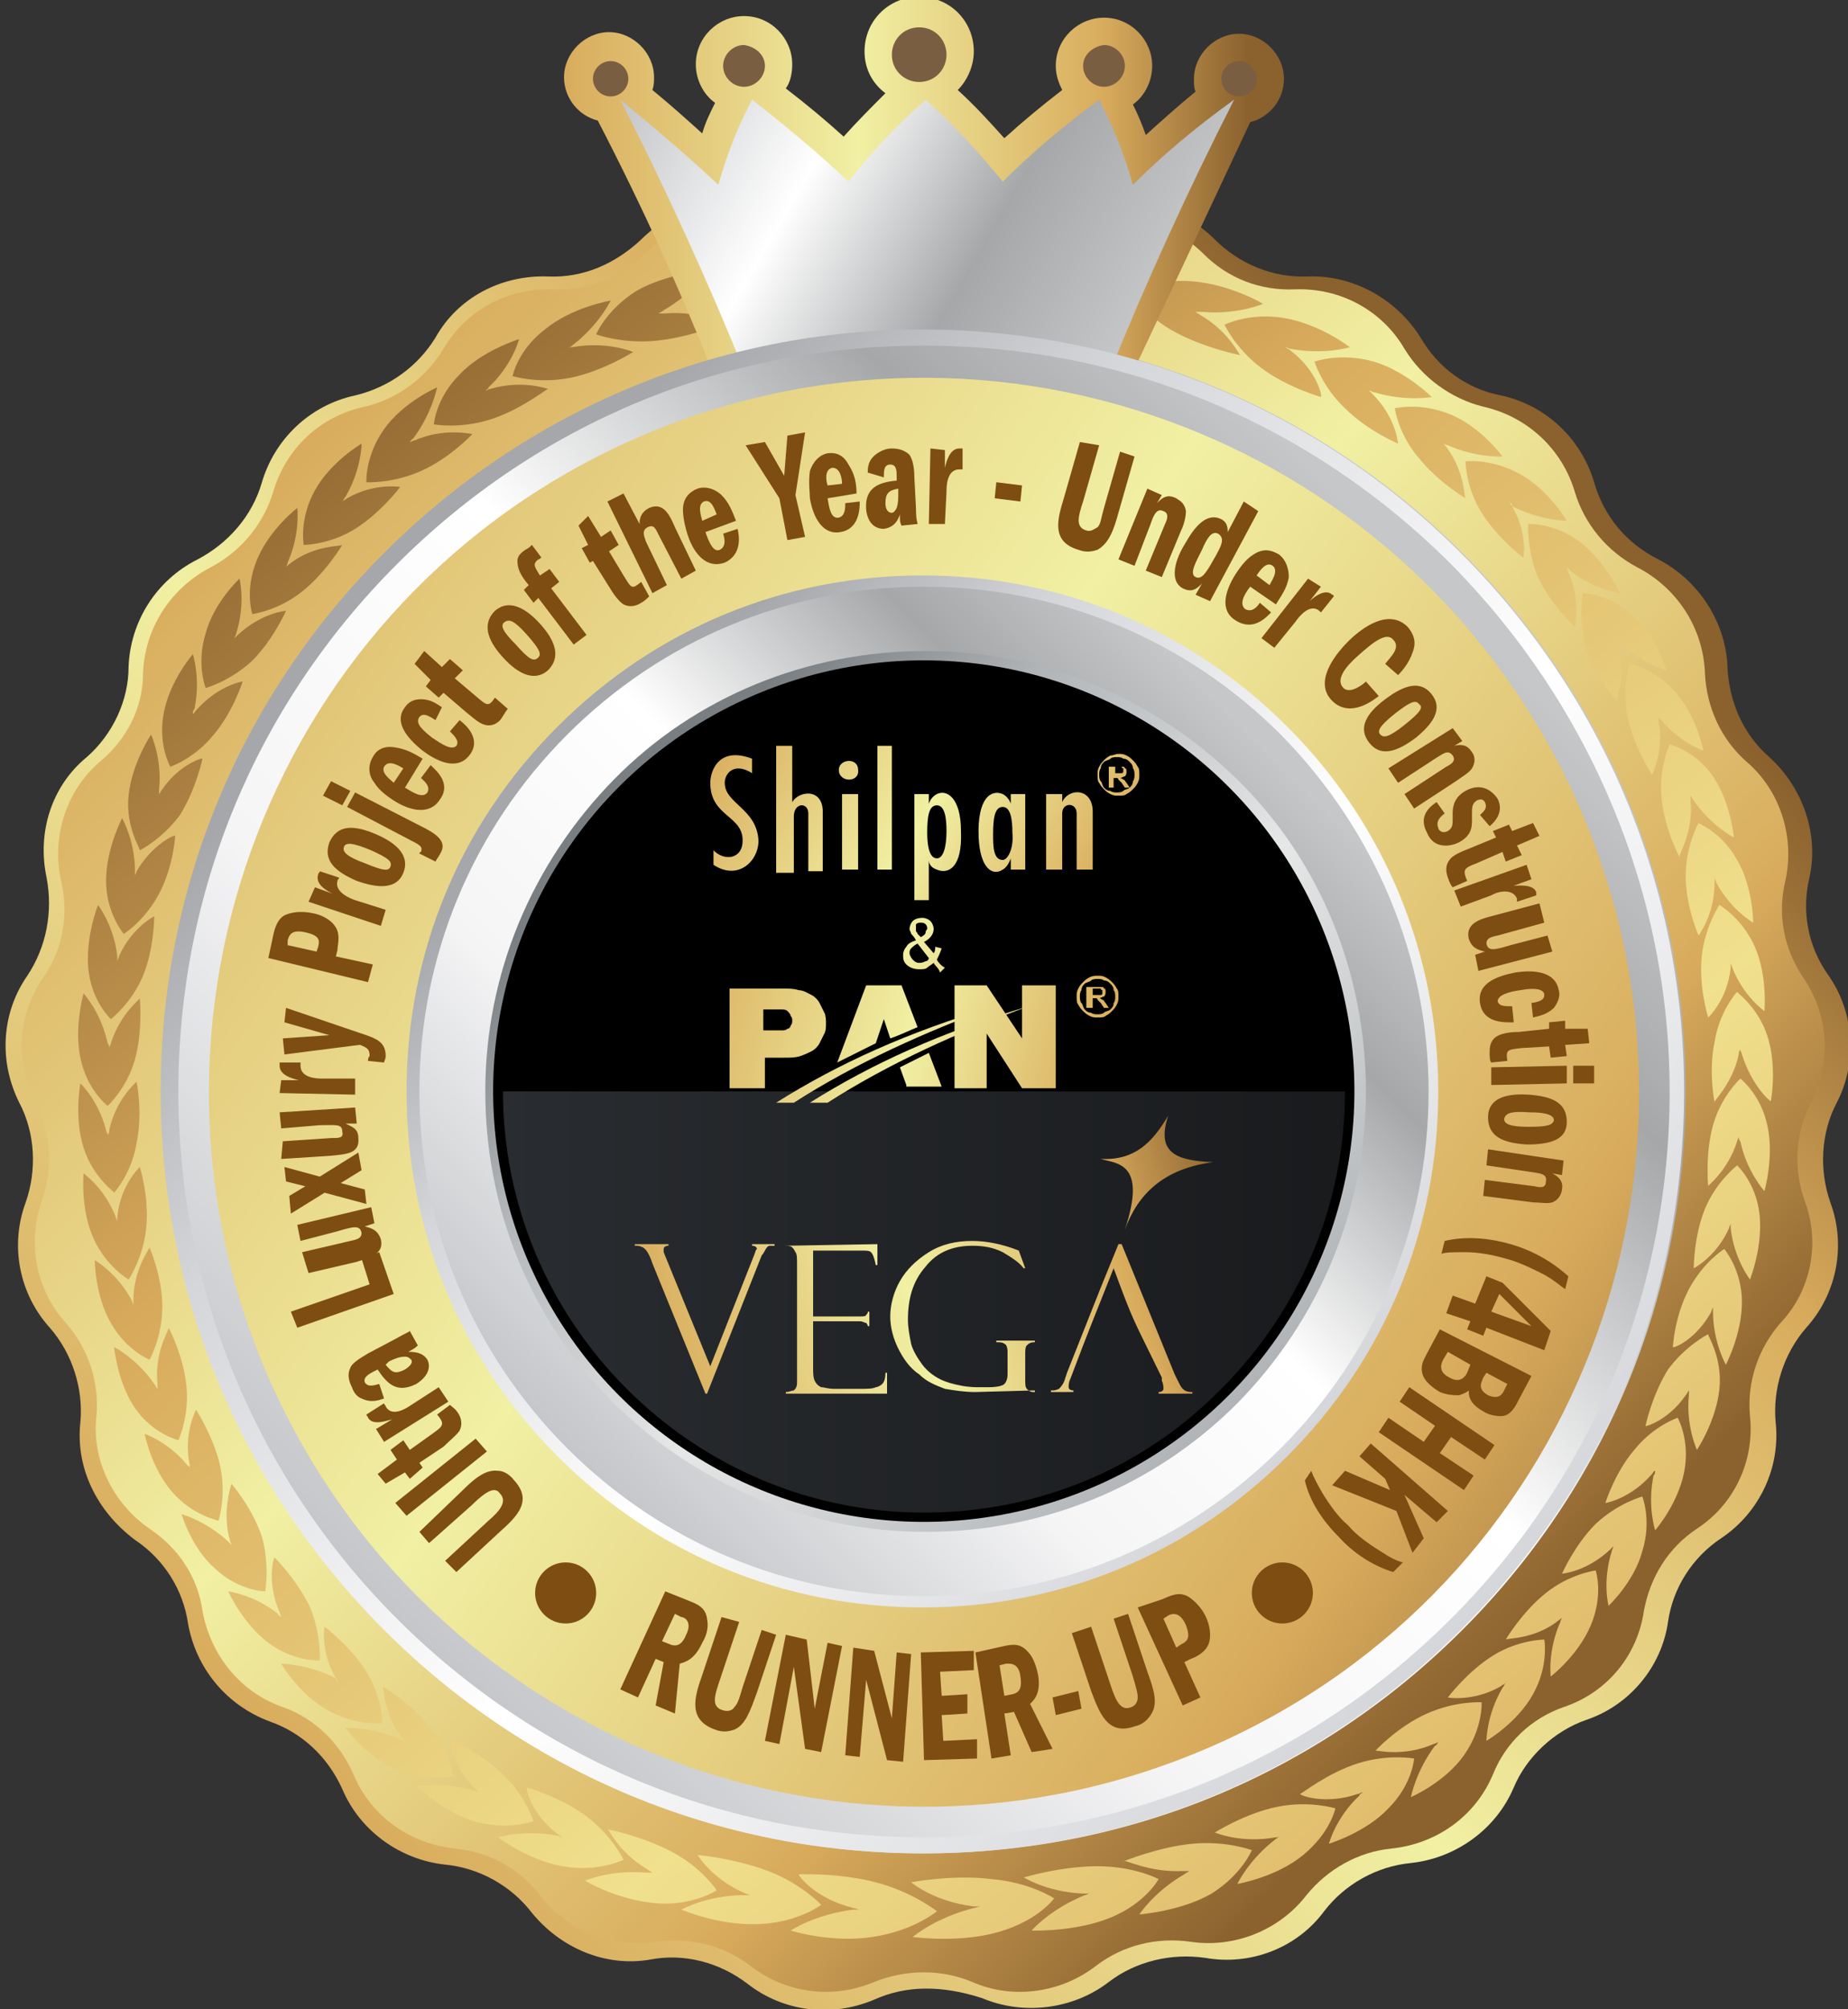 <?xml version="1.0" encoding="utf-8"?>
<!-- Generator: Adobe Illustrator 25.2.0, SVG Export Plug-In . SVG Version: 6.00 Build 0)  -->
<svg version="1.1" id="Layer_1" xmlns="http://www.w3.org/2000/svg" xmlns:xlink="http://www.w3.org/1999/xlink" x="0px" y="0px"
	 width="115px" height="125px" viewBox="0 0 115 125" style="enable-background:new 0 0 115 125;" xml:space="preserve">
<rect x="0" y="0" width="115" height="125" fill="#333333" stroke="none"/>
<style type="text/css">
	.st0{fill:url(#SVGID_1_);}
	.st1{fill:url(#SVGID_2_);}
	.st2{fill:url(#SVGID_3_);}
	.st3{fill:url(#SVGID_4_);}
	.st4{fill:url(#SVGID_5_);}
	.st5{fill:url(#SVGID_6_);}
	.st6{fill:url(#SVGID_7_);}
	.st7{fill:url(#SVGID_8_);}
	.st8{fill:url(#SVGID_9_);}
	.st9{fill:url(#SVGID_10_);}
	.st10{fill:url(#SVGID_11_);}
	.st11{fill:url(#SVGID_12_);}
	.st12{fill:url(#SVGID_13_);}
	.st13{fill:url(#SVGID_14_);}
	.st14{fill:url(#SVGID_15_);}
	.st15{fill:url(#SVGID_16_);}
	.st16{fill:url(#SVGID_17_);}
	.st17{fill:url(#SVGID_18_);}
	.st18{fill:url(#SVGID_19_);}
	.st19{fill:url(#SVGID_20_);}
	.st20{fill:url(#SVGID_21_);}
	.st21{fill:url(#SVGID_22_);}
	.st22{fill:url(#SVGID_23_);}
	.st23{fill:url(#SVGID_24_);}
	.st24{fill:url(#SVGID_25_);}
	.st25{fill:url(#SVGID_26_);}
	.st26{fill:url(#SVGID_27_);}
	.st27{fill:url(#SVGID_28_);}
	.st28{fill:url(#SVGID_29_);}
	.st29{fill:url(#SVGID_30_);}
	.st30{fill:url(#SVGID_31_);}
	.st31{fill:url(#SVGID_32_);}
	.st32{fill:url(#SVGID_33_);}
	.st33{fill:url(#SVGID_34_);}
	.st34{fill:url(#SVGID_35_);}
	.st35{fill:url(#SVGID_36_);}
	.st36{fill:url(#SVGID_37_);}
	.st37{fill:url(#SVGID_38_);}
	.st38{fill:url(#SVGID_39_);}
	.st39{fill:url(#SVGID_40_);}
	.st40{fill:url(#SVGID_41_);}
	.st41{fill:url(#SVGID_42_);}
	.st42{fill:url(#SVGID_43_);}
	.st43{fill:url(#SVGID_44_);}
	.st44{fill:url(#SVGID_45_);}
	.st45{fill:url(#SVGID_46_);}
	.st46{fill:url(#SVGID_47_);}
	.st47{fill:url(#SVGID_48_);}
	.st48{fill:url(#SVGID_49_);}
	.st49{fill:url(#SVGID_50_);}
	.st50{fill:url(#SVGID_51_);}
	.st51{fill:url(#SVGID_52_);}
	.st52{fill:url(#SVGID_53_);}
	.st53{fill:url(#SVGID_54_);}
	.st54{fill:url(#SVGID_55_);}
	.st55{fill:url(#SVGID_56_);}
	.st56{fill:url(#SVGID_57_);}
	.st57{fill:url(#SVGID_58_);}
	.st58{fill:url(#SVGID_59_);}
	.st59{fill:url(#SVGID_60_);}
	.st60{fill:#7A5E41;}
	.st61{fill:url(#SVGID_61_);}
	.st62{fill:url(#SVGID_62_);}
	.st63{fill:url(#SVGID_63_);}
	.st64{fill:url(#SVGID_64_);}
	.st65{fill:url(#SVGID_65_);}
	.st66{fill-rule:evenodd;clip-rule:evenodd;fill:url(#SVGID_66_);}
	.st67{fill-rule:evenodd;clip-rule:evenodd;}
	.st68{fill:url(#SVGID_67_);}
	.st69{fill:url(#SVGID_68_);}
	.st70{fill:url(#SVGID_69_);}
	.st71{fill:url(#SVGID_70_);}
	.st72{fill:#7E4D12;}
	.st73{fill-rule:evenodd;clip-rule:evenodd;fill:url(#SVGID_71_);}
	.st74{fill-rule:evenodd;clip-rule:evenodd;fill:url(#SVGID_72_);}
	.st75{fill:url(#SVGID_73_);}
	.st76{fill-rule:evenodd;clip-rule:evenodd;fill:url(#SVGID_74_);}
	.st77{fill-rule:evenodd;clip-rule:evenodd;fill:url(#SVGID_75_);}
	.st78{fill-rule:evenodd;clip-rule:evenodd;fill:url(#SVGID_76_);}
	.st79{fill-rule:evenodd;clip-rule:evenodd;fill:url(#SVGID_77_);}
	.st80{fill-rule:evenodd;clip-rule:evenodd;fill:url(#SVGID_78_);}
	.st81{fill-rule:evenodd;clip-rule:evenodd;fill:url(#SVGID_79_);}
	.st82{fill-rule:evenodd;clip-rule:evenodd;fill:url(#SVGID_80_);}
	.st83{fill-rule:evenodd;clip-rule:evenodd;fill:url(#SVGID_81_);}
</style>
<g>
	<linearGradient id="SVGID_1_" gradientUnits="userSpaceOnUse" x1="17.105" y1="108.398" x2="97.895" y2="27.608">
		<stop  offset="0" style="stop-color:#D9AC5D"/>
		<stop  offset="0.408" style="stop-color:#F1F0A3"/>
		<stop  offset="0.748" style="stop-color:#D9AC5D"/>
		<stop  offset="0.952" style="stop-color:#8B612E"/>
	</linearGradient>
	<path class="st0" d="M54.4,124.4L54.4,124.4c-2.6,1.1-5.6,0.8-7.9-1h0c-1.7-1.3-3.9-1.9-6-1.5h0c-2.8,0.5-5.6-0.7-7.4-2.9l0,0
		c-1.3-1.7-3.3-2.8-5.4-3l0,0c-2.8-0.3-5.3-2.1-6.4-4.7l0,0c-0.9-2-2.5-3.5-4.5-4.2l0,0c-2.7-1-4.6-3.3-5.1-6.1l0,0
		c-0.3-2.1-1.5-4-3.3-5.2l0,0C6,94,4.7,91.3,5,88.5v0c0.2-2.1-0.5-4.3-1.9-5.9l0,0c-1.9-2.1-2.5-5.1-1.5-7.8l0,0
		c0.7-2,0.6-4.3-0.4-6.2l0,0C-0.1,66,0.1,63,1.7,60.7l0,0c1.2-1.8,1.6-4,1.2-6.1v0c-0.6-2.8,0.3-5.7,2.5-7.5l0,0
		c1.6-1.4,2.6-3.5,2.6-5.6v0c0.1-2.8,1.7-5.4,4.3-6.7l0,0c1.9-1,3.4-2.7,4-4.8l0,0c0.8-2.7,3-4.8,5.8-5.4l0,0c2.1-0.5,3.9-1.8,5-3.6
		l0,0c1.4-2.5,4.1-3.9,7-3.8h0c2.2,0.1,4.2-0.8,5.8-2.3l0,0c2-2,5-2.8,7.7-2l0,0c2.1,0.6,4.3,0.3,6.2-0.8l0,0c2.4-1.5,5.5-1.5,7.9,0
		l0,0c1.9,1.1,4.1,1.4,6.2,0.8l0,0c2.7-0.8,5.7,0,7.7,2l0,0c1.5,1.5,3.6,2.4,5.8,2.3h0c2.8-0.1,5.5,1.4,7,3.8l0,0
		c1.1,1.9,2.9,3.2,5,3.6l0,0c2.8,0.6,5,2.7,5.8,5.4l0,0c0.6,2.1,2,3.8,4,4.8l0,0c2.5,1.3,4.2,3.9,4.3,6.7v0c0.1,2.2,1,4.2,2.6,5.6
		l0,0c2.1,1.9,3.1,4.8,2.5,7.5l0,0c-0.5,2.1-0.1,4.3,1.2,6.1l0,0c1.6,2.3,1.8,5.4,0.5,7.9l0,0c-1,1.9-1.1,4.2-0.4,6.2l0,0
		c1,2.7,0.4,5.7-1.5,7.8l0,0c-1.4,1.6-2.1,3.8-1.9,5.9v0c0.3,2.8-1,5.6-3.4,7.2l0,0c-1.8,1.2-3,3.1-3.3,5.2l0,0
		c-0.4,2.8-2.4,5.2-5.1,6.1l0,0c-2,0.7-3.7,2.3-4.5,4.2l0,0c-1.1,2.6-3.6,4.4-6.4,4.7l0,0c-2.1,0.2-4.1,1.3-5.4,3l0,0
		c-1.7,2.3-4.6,3.4-7.4,2.9l0,0c-2.1-0.3-4.3,0.2-6,1.5l0,0c-2.2,1.7-5.3,2.1-7.9,1l0,0C58.6,123.5,56.4,123.5,54.4,124.4z"/>
	<linearGradient id="SVGID_2_" gradientUnits="userSpaceOnUse" x1="17.895" y1="28.397" x2="97.105" y2="107.607">
		<stop  offset="0" style="stop-color:#D9AC5D"/>
		<stop  offset="0.408" style="stop-color:#F1F0A3"/>
		<stop  offset="0.748" style="stop-color:#D9AC5D"/>
		<stop  offset="0.952" style="stop-color:#8B612E"/>
	</linearGradient>
	<path class="st1" d="M61.4,13.1L61.4,13.1c1.8,1.1,4,1.4,6,0.8l0,0c2.7-0.8,5.6,0,7.5,1.9l0,0c1.5,1.5,3.5,2.3,5.7,2.2h0
		c2.8-0.1,5.4,1.3,6.8,3.7l0,0c1.1,1.8,2.9,3.1,4.9,3.6l0,0c2.7,0.6,4.9,2.6,5.7,5.3l0,0c0.6,2,2,3.7,3.9,4.7l0,0
		c2.5,1.3,4.1,3.8,4.2,6.6l0,0c0.1,2.1,1,4.1,2.6,5.5l0,0c2.1,1.8,3,4.7,2.4,7.4l0,0c-0.5,2.1-0.1,4.2,1.1,6l0,0
		c1.6,2.3,1.8,5.3,0.5,7.8l0,0c-1,1.9-1.1,4.1-0.4,6.1l0,0c1,2.6,0.4,5.6-1.5,7.6l0,0c-1.4,1.6-2.1,3.7-1.9,5.8l0,0
		c0.3,2.8-1,5.5-3.3,7l0,0c-1.8,1.2-2.9,3-3.3,5.1v0c-0.4,2.8-2.3,5.1-5,6l0,0c-2,0.7-3.6,2.2-4.4,4.2l0,0c-1.1,2.6-3.5,4.3-6.3,4.6
		l0,0c-2.1,0.2-4,1.3-5.3,2.9l0,0c-1.7,2.2-4.5,3.3-7.2,2.9l0,0c-2.1-0.3-4.2,0.2-5.9,1.5l0,0c-2.2,1.7-5.2,2.1-7.7,1l0,0
		c-1.9-0.8-4.1-0.8-6.1,0l0,0c-2.6,1.1-5.5,0.7-7.7-1h0c-1.7-1.3-3.8-1.8-5.9-1.5l0,0c-2.8,0.4-5.5-0.7-7.2-2.9l0,0
		c-1.3-1.7-3.2-2.7-5.3-2.9l0,0c-2.8-0.3-5.2-2-6.3-4.6l0,0c-0.8-1.9-2.4-3.5-4.4-4.2l0,0c-2.6-0.9-4.5-3.2-5-6l0,0
		c-0.3-2.1-1.5-3.9-3.3-5.1h0c-2.3-1.6-3.6-4.3-3.3-7l0,0c0.2-2.1-0.5-4.2-1.9-5.8l0,0c-1.9-2.1-2.4-5-1.5-7.6l0,0
		c0.7-2,0.6-4.2-0.4-6.1l0,0c-1.3-2.5-1.1-5.5,0.5-7.8h0c1.2-1.7,1.6-3.9,1.1-6l0,0c-0.6-2.7,0.3-5.6,2.4-7.4l0,0
		C7.9,46,8.9,44,8.9,41.9l0,0c0.1-2.8,1.7-5.3,4.2-6.6l0,0c1.9-1,3.3-2.7,3.9-4.7l0,0c0.8-2.7,2.9-4.7,5.7-5.3l0,0
		c2.1-0.5,3.8-1.8,4.9-3.6l0,0c1.4-2.4,4-3.8,6.8-3.7l0,0c2.1,0.1,4.2-0.7,5.7-2.2l0,0c2-2,4.9-2.7,7.5-1.9l0,0c2,0.6,4.2,0.3,6-0.8
		l0,0C56,11.7,59,11.7,61.4,13.1z"/>
	<linearGradient id="SVGID_3_" gradientUnits="userSpaceOnUse" x1="24.02" y1="101.426" x2="90.98" y2="34.466">
		<stop  offset="0" style="stop-color:#C4C6C9"/>
		<stop  offset="0.296" style="stop-color:#F5F5F6"/>
		<stop  offset="0.571" style="stop-color:#FFFFFF"/>
		<stop  offset="0.824" style="stop-color:#A5A7A9"/>
		<stop  offset="0.981" style="stop-color:#C5C7C8"/>
	</linearGradient>
	<path class="st2" d="M57.5,115.3c-12.6,0-24.5-4.9-33.5-13.9c-8.9-8.9-13.9-20.8-13.9-33.5c0-12.6,4.9-24.5,13.9-33.5
		c8.9-8.9,20.8-13.9,33.5-13.9c12.6,0,24.5,4.9,33.5,13.9c8.9,8.9,13.9,20.8,13.9,33.5S99.9,92.5,91,101.4
		C82,110.4,70.1,115.3,57.5,115.3z"/>
	<g>
		<g>
			<linearGradient id="SVGID_4_" gradientUnits="userSpaceOnUse" x1="-13.037" y1="39.654" x2="72.048" y2="141.55">
				<stop  offset="4.797000e-02" style="stop-color:#8B612E"/>
				<stop  offset="0.359" style="stop-color:#D9AC5D"/>
				<stop  offset="0.703" style="stop-color:#F0E18E"/>
				<stop  offset="1" style="stop-color:#D9AC5D"/>
			</linearGradient>
			<path class="st3" d="M53.1,118.7c0.1,0,0.3,0.1,0.4,0.1c-0.1,0-0.3,0-0.4,0c-2.4,0.3-3.9,1.3-3.9,1.3c0,0,2.5,0.8,5.1,0.4
				c2.6-0.4,4-1.6,4-1.6c0,0-1.5-1.2-3.8-1.8c-2.3-0.6-4.8-0.5-4.8-0.5C49.7,116.7,50.7,118.1,53.1,118.7z"/>
			<linearGradient id="SVGID_5_" gradientUnits="userSpaceOnUse" x1="-16.637" y1="42.66" x2="68.448" y2="144.556">
				<stop  offset="4.797000e-02" style="stop-color:#8B612E"/>
				<stop  offset="0.359" style="stop-color:#D9AC5D"/>
				<stop  offset="0.703" style="stop-color:#F0E18E"/>
				<stop  offset="1" style="stop-color:#D9AC5D"/>
			</linearGradient>
			<path class="st4" d="M46.4,117.8c0.1,0,0.2,0.1,0.3,0.1c-0.1,0-0.3,0-0.4,0c-2.3,0-3.9,0.9-3.9,0.9c0,0,2.3,1,4.8,0.9
				c2.5-0.1,3.9-1.2,3.9-1.2c0,0-1.2-1.3-3.3-2.1c-2.1-0.8-4.4-1-4.4-1C43.5,115.5,44.3,116.9,46.4,117.8z"/>
			<linearGradient id="SVGID_6_" gradientUnits="userSpaceOnUse" x1="-19.581" y1="45.119" x2="65.504" y2="147.015">
				<stop  offset="4.797000e-02" style="stop-color:#8B612E"/>
				<stop  offset="0.359" style="stop-color:#D9AC5D"/>
				<stop  offset="0.703" style="stop-color:#F0E18E"/>
				<stop  offset="1" style="stop-color:#D9AC5D"/>
			</linearGradient>
			<path class="st5" d="M40.3,116.3c0.1,0.1,0.2,0.1,0.3,0.2c-0.1,0-0.2,0-0.4,0c-2.2-0.2-3.8,0.5-3.8,0.5c0,0,2,1.2,4.4,1.4
				c2.3,0.2,3.8-0.8,3.8-0.8c0,0-0.9-1.4-2.8-2.4c-1.9-1-4-1.4-4-1.4C37.8,113.6,38.4,115.2,40.3,116.3z"/>
			<linearGradient id="SVGID_7_" gradientUnits="userSpaceOnUse" x1="-21.855" y1="47.017" x2="63.23" y2="148.913">
				<stop  offset="4.797000e-02" style="stop-color:#8B612E"/>
				<stop  offset="0.359" style="stop-color:#D9AC5D"/>
				<stop  offset="0.703" style="stop-color:#F0E18E"/>
				<stop  offset="1" style="stop-color:#D9AC5D"/>
			</linearGradient>
			<path class="st6" d="M34.7,114.1c0.1,0.1,0.2,0.1,0.3,0.2c-0.1,0-0.2-0.1-0.3-0.1c-2.1-0.4-3.7,0.1-3.7,0.1c0,0,1.8,1.4,4,1.8
				c2.2,0.4,3.8-0.4,3.8-0.4c0,0-0.7-1.5-2.3-2.7c-1.6-1.2-3.7-1.8-3.7-1.8C32.7,111.2,33,112.8,34.7,114.1z"/>
			<linearGradient id="SVGID_8_" gradientUnits="userSpaceOnUse" x1="-23.48" y1="48.374" x2="61.605" y2="150.27">
				<stop  offset="4.797000e-02" style="stop-color:#8B612E"/>
				<stop  offset="0.359" style="stop-color:#D9AC5D"/>
				<stop  offset="0.703" style="stop-color:#F0E18E"/>
				<stop  offset="1" style="stop-color:#D9AC5D"/>
			</linearGradient>
			<path class="st7" d="M29.6,111.3c0.1,0.1,0.2,0.2,0.2,0.2c-0.1,0-0.2-0.1-0.3-0.1c-2-0.6-3.6-0.3-3.6-0.3c0,0,1.6,1.6,3.6,2.2
				c2.1,0.6,3.7,0,3.7,0c0,0-0.5-1.6-1.9-2.9c-1.4-1.4-3.3-2.2-3.3-2.2C28,108.3,28.1,109.9,29.6,111.3z"/>
			<linearGradient id="SVGID_9_" gradientUnits="userSpaceOnUse" x1="-24.502" y1="49.227" x2="60.583" y2="151.123">
				<stop  offset="4.797000e-02" style="stop-color:#8B612E"/>
				<stop  offset="0.359" style="stop-color:#D9AC5D"/>
				<stop  offset="0.703" style="stop-color:#F0E18E"/>
				<stop  offset="1" style="stop-color:#D9AC5D"/>
			</linearGradient>
			<path class="st8" d="M25,108.1c0.1,0.1,0.1,0.2,0.2,0.2c-0.1,0-0.2-0.1-0.3-0.1c-1.8-0.8-3.4-0.7-3.4-0.7c0,0,1.3,1.8,3.2,2.6
				c1.9,0.8,3.5,0.4,3.5,0.4c0,0-0.2-1.6-1.5-3.1c-1.2-1.5-2.9-2.5-2.9-2.5C23.9,104.9,23.8,106.5,25,108.1z"/>
			<linearGradient id="SVGID_10_" gradientUnits="userSpaceOnUse" x1="-24.985" y1="49.631" x2="60.1" y2="151.527">
				<stop  offset="4.797000e-02" style="stop-color:#8B612E"/>
				<stop  offset="0.359" style="stop-color:#D9AC5D"/>
				<stop  offset="0.703" style="stop-color:#F0E18E"/>
				<stop  offset="1" style="stop-color:#D9AC5D"/>
			</linearGradient>
			<path class="st9" d="M20.9,104.4c0.1,0.1,0.1,0.2,0.2,0.3C21,104.6,20.9,104.5,20.9,104.4c-1.8-0.9-3.4-0.9-3.4-0.9
				c0,0,1.1,1.9,2.9,2.9c1.8,1,3.4,0.8,3.4,0.8c0,0,0-1.6-1-3.2c-1-1.6-2.6-2.8-2.6-2.8C20.2,101.1,19.9,102.7,20.9,104.4z"/>
			<linearGradient id="SVGID_11_" gradientUnits="userSpaceOnUse" x1="-24.966" y1="49.615" x2="60.118" y2="151.511">
				<stop  offset="4.797000e-02" style="stop-color:#8B612E"/>
				<stop  offset="0.359" style="stop-color:#D9AC5D"/>
				<stop  offset="0.703" style="stop-color:#F0E18E"/>
				<stop  offset="1" style="stop-color:#D9AC5D"/>
			</linearGradient>
			<path class="st10" d="M17.4,100.3c0,0.1,0.1,0.2,0.1,0.3c-0.1-0.1-0.2-0.1-0.2-0.2c-1.5-1.2-3.1-1.4-3.1-1.4c0,0,0.9,2,2.5,3.2
				c1.6,1.2,3.2,1.1,3.2,1.1c0,0,0.1-1.6-0.6-3.3c-0.8-1.7-2.2-3.1-2.2-3.1C17,96.9,16.6,98.5,17.4,100.3z"/>
			<linearGradient id="SVGID_12_" gradientUnits="userSpaceOnUse" x1="-24.462" y1="49.194" x2="60.623" y2="151.09">
				<stop  offset="4.797000e-02" style="stop-color:#8B612E"/>
				<stop  offset="0.359" style="stop-color:#D9AC5D"/>
				<stop  offset="0.703" style="stop-color:#F0E18E"/>
				<stop  offset="1" style="stop-color:#D9AC5D"/>
			</linearGradient>
			<path class="st11" d="M14.3,95.8c0,0.1,0.1,0.2,0.1,0.3c-0.1-0.1-0.1-0.1-0.2-0.2c-1.4-1.3-2.9-1.7-2.9-1.7c0,0,0.6,2.1,2.1,3.4
				c1.5,1.4,3.1,1.4,3.1,1.4c0,0,0.3-1.6-0.2-3.4c-0.6-1.8-1.9-3.3-1.9-3.3C14.4,92.4,13.8,94,14.3,95.8z"/>
			<linearGradient id="SVGID_13_" gradientUnits="userSpaceOnUse" x1="-23.528" y1="48.414" x2="61.557" y2="150.31">
				<stop  offset="4.797000e-02" style="stop-color:#8B612E"/>
				<stop  offset="0.359" style="stop-color:#D9AC5D"/>
				<stop  offset="0.703" style="stop-color:#F0E18E"/>
				<stop  offset="1" style="stop-color:#D9AC5D"/>
			</linearGradient>
			<path class="st12" d="M11.8,91.1c0,0.1,0,0.2,0.1,0.3c-0.1-0.1-0.1-0.2-0.2-0.2c-1.2-1.5-2.7-2-2.7-2c0,0,0.4,2.1,1.7,3.6
				c1.3,1.5,2.9,1.8,2.9,1.8c0,0,0.5-1.5,0.1-3.4c-0.4-1.8-1.5-3.5-1.5-3.5C12.2,87.7,11.4,89.2,11.8,91.1z"/>
			<linearGradient id="SVGID_14_" gradientUnits="userSpaceOnUse" x1="-22.204" y1="47.309" x2="62.881" y2="149.205">
				<stop  offset="4.797000e-02" style="stop-color:#8B612E"/>
				<stop  offset="0.359" style="stop-color:#D9AC5D"/>
				<stop  offset="0.703" style="stop-color:#F0E18E"/>
				<stop  offset="1" style="stop-color:#D9AC5D"/>
			</linearGradient>
			<path class="st13" d="M9.8,86.1c0,0.1,0,0.2,0,0.3c-0.1-0.1-0.1-0.2-0.2-0.3c-1.1-1.6-2.5-2.3-2.5-2.3c0,0,0.2,2.2,1.3,3.8
				c1.1,1.6,2.7,2,2.7,2c0,0,0.7-1.5,0.5-3.4c-0.2-1.9-1.1-3.6-1.1-3.6C10.5,82.8,9.6,84.1,9.8,86.1z"/>
			<linearGradient id="SVGID_15_" gradientUnits="userSpaceOnUse" x1="-20.514" y1="45.897" x2="64.571" y2="147.793">
				<stop  offset="4.797000e-02" style="stop-color:#8B612E"/>
				<stop  offset="0.359" style="stop-color:#D9AC5D"/>
				<stop  offset="0.703" style="stop-color:#F0E18E"/>
				<stop  offset="1" style="stop-color:#D9AC5D"/>
			</linearGradient>
			<path class="st14" d="M8.3,80.9c0,0.1,0,0.2,0,0.3c0-0.1-0.1-0.2-0.1-0.3c-0.9-1.7-2.3-2.5-2.3-2.5c0,0,0,2.2,1,3.9
				c1,1.8,2.5,2.3,2.4,2.3c0,0,0.8-1.4,0.8-3.3c0-1.9-0.8-3.7-0.8-3.7C9.3,77.7,8.3,79,8.3,80.9z"/>
			<linearGradient id="SVGID_16_" gradientUnits="userSpaceOnUse" x1="-18.481" y1="44.2" x2="66.604" y2="146.096">
				<stop  offset="4.797000e-02" style="stop-color:#8B612E"/>
				<stop  offset="0.359" style="stop-color:#D9AC5D"/>
				<stop  offset="0.703" style="stop-color:#F0E18E"/>
				<stop  offset="1" style="stop-color:#D9AC5D"/>
			</linearGradient>
			<path class="st15" d="M7.3,75.7c0,0.1,0,0.2,0,0.3c0-0.1-0.1-0.2-0.1-0.3c-0.7-1.8-2-2.7-2-2.7c0,0-0.2,2.2,0.6,4
				c0.8,1.8,2.2,2.6,2.2,2.6c0,0,0.9-1.3,1.1-3.2c0.2-1.9-0.4-3.8-0.4-3.8C8.7,72.6,7.5,73.7,7.3,75.7z"/>
			<linearGradient id="SVGID_17_" gradientUnits="userSpaceOnUse" x1="-16.133" y1="42.239" x2="68.952" y2="144.135">
				<stop  offset="4.797000e-02" style="stop-color:#8B612E"/>
				<stop  offset="0.359" style="stop-color:#D9AC5D"/>
				<stop  offset="0.703" style="stop-color:#F0E18E"/>
				<stop  offset="1" style="stop-color:#D9AC5D"/>
			</linearGradient>
			<path class="st16" d="M6.8,70.3c0,0.1,0,0.2-0.1,0.3c0-0.1-0.1-0.2-0.1-0.3C6.1,68.4,5,67.4,5,67.4c0,0-0.4,2.1,0.2,4
				c0.6,1.9,2,2.8,1.9,2.8c0,0,1.1-1.2,1.4-3.1c0.4-1.9,0-3.8,0-3.8C8.5,67.3,7.2,68.4,6.8,70.3z"/>
			<linearGradient id="SVGID_18_" gradientUnits="userSpaceOnUse" x1="-13.493" y1="40.035" x2="71.592" y2="141.931">
				<stop  offset="4.797000e-02" style="stop-color:#8B612E"/>
				<stop  offset="0.359" style="stop-color:#D9AC5D"/>
				<stop  offset="0.703" style="stop-color:#F0E18E"/>
				<stop  offset="1" style="stop-color:#D9AC5D"/>
			</linearGradient>
			<path class="st17" d="M6.9,64.9c0,0.1-0.1,0.2-0.1,0.3c0-0.1,0-0.2-0.1-0.3c-0.4-1.9-1.5-3.1-1.5-3.1c0,0-0.6,2.1-0.2,4
				c0.4,2,1.7,3,1.7,3c0,0,1.2-1.1,1.7-2.9c0.5-1.8,0.3-3.8,0.3-3.8C8.8,62.1,7.5,63,6.9,64.9z"/>
			<linearGradient id="SVGID_19_" gradientUnits="userSpaceOnUse" x1="-10.588" y1="37.609" x2="74.497" y2="139.505">
				<stop  offset="4.797000e-02" style="stop-color:#8B612E"/>
				<stop  offset="0.359" style="stop-color:#D9AC5D"/>
				<stop  offset="0.703" style="stop-color:#F0E18E"/>
				<stop  offset="1" style="stop-color:#D9AC5D"/>
			</linearGradient>
			<path class="st18" d="M7.4,59.5c0,0.1-0.1,0.2-0.1,0.3c0-0.1,0-0.2,0-0.3c-0.2-1.9-1.2-3.2-1.2-3.2c0,0-0.8,2-0.6,4
				c0.2,2,1.4,3.1,1.4,3.1c0,0,1.3-1,2-2.7C9.6,59,9.6,57,9.6,57C9.6,57,8.2,57.7,7.4,59.5z"/>
			<linearGradient id="SVGID_20_" gradientUnits="userSpaceOnUse" x1="-7.436" y1="34.977" x2="77.648" y2="136.873">
				<stop  offset="4.797000e-02" style="stop-color:#8B612E"/>
				<stop  offset="0.359" style="stop-color:#D9AC5D"/>
				<stop  offset="0.703" style="stop-color:#F0E18E"/>
				<stop  offset="1" style="stop-color:#D9AC5D"/>
			</linearGradient>
			<path class="st19" d="M8.5,54.2c0,0.1-0.1,0.2-0.1,0.3c0-0.1,0-0.2,0-0.3c0-1.9-0.8-3.3-0.8-3.3c0,0-1,1.9-1,3.9
				c0,2,1.1,3.3,1.1,3.3c0,0,1.3-0.8,2.2-2.5c0.9-1.7,1-3.6,1-3.6C10.9,51.9,9.5,52.5,8.5,54.2z"/>
			<linearGradient id="SVGID_21_" gradientUnits="userSpaceOnUse" x1="-4.054" y1="32.153" x2="81.031" y2="134.049">
				<stop  offset="4.797000e-02" style="stop-color:#8B612E"/>
				<stop  offset="0.359" style="stop-color:#D9AC5D"/>
				<stop  offset="0.703" style="stop-color:#F0E18E"/>
				<stop  offset="1" style="stop-color:#D9AC5D"/>
			</linearGradient>
			<path class="st20" d="M10.1,49.1c-0.1,0.1-0.1,0.2-0.2,0.3c0-0.1,0-0.2,0-0.3c0.2-1.9-0.5-3.4-0.5-3.4c0,0-1.2,1.8-1.4,3.8
				c-0.2,2,0.8,3.4,0.7,3.4c0,0,1.4-0.7,2.5-2.2c1-1.6,1.4-3.5,1.4-3.5C12.7,47.1,11.2,47.5,10.1,49.1z"/>
			<linearGradient id="SVGID_22_" gradientUnits="userSpaceOnUse" x1="-0.465" y1="29.156" x2="84.62" y2="131.052">
				<stop  offset="4.797000e-02" style="stop-color:#8B612E"/>
				<stop  offset="0.359" style="stop-color:#D9AC5D"/>
				<stop  offset="0.703" style="stop-color:#F0E18E"/>
				<stop  offset="1" style="stop-color:#D9AC5D"/>
			</linearGradient>
			<path class="st21" d="M12.2,44.2c-0.1,0.1-0.1,0.2-0.2,0.2c0-0.1,0-0.2,0.1-0.3c0.4-1.9-0.1-3.4-0.1-3.4c0,0-1.4,1.6-1.8,3.6
				c-0.4,2,0.4,3.4,0.4,3.4c0,0,1.5-0.5,2.7-2c1.2-1.4,1.8-3.3,1.8-3.3C15,42.4,13.5,42.7,12.2,44.2z"/>
			<linearGradient id="SVGID_23_" gradientUnits="userSpaceOnUse" x1="3.305" y1="26.008" x2="88.39" y2="127.904">
				<stop  offset="4.797000e-02" style="stop-color:#8B612E"/>
				<stop  offset="0.359" style="stop-color:#D9AC5D"/>
				<stop  offset="0.703" style="stop-color:#F0E18E"/>
				<stop  offset="1" style="stop-color:#D9AC5D"/>
			</linearGradient>
			<path class="st22" d="M14.8,39.5c-0.1,0.1-0.1,0.1-0.2,0.2c0-0.1,0.1-0.2,0.1-0.3c0.6-1.9,0.2-3.4,0.2-3.4c0,0-1.6,1.5-2.1,3.4
				c-0.6,1.9,0,3.4,0,3.4c0,0,1.5-0.4,2.9-1.7c1.3-1.3,2.1-3.1,2.1-3.1C17.8,38,16.3,38.1,14.8,39.5z"/>
			<linearGradient id="SVGID_24_" gradientUnits="userSpaceOnUse" x1="7.23" y1="22.731" x2="92.315" y2="124.627">
				<stop  offset="4.797000e-02" style="stop-color:#8B612E"/>
				<stop  offset="0.359" style="stop-color:#D9AC5D"/>
				<stop  offset="0.703" style="stop-color:#F0E18E"/>
				<stop  offset="1" style="stop-color:#D9AC5D"/>
			</linearGradient>
			<path class="st23" d="M18,35.1c-0.1,0.1-0.2,0.1-0.2,0.2c0-0.1,0.1-0.2,0.1-0.3c0.8-1.8,0.6-3.4,0.6-3.4c0,0-1.7,1.3-2.5,3.2
				c-0.8,1.9-0.3,3.4-0.3,3.4c0,0,1.6-0.2,3.1-1.4c1.5-1.2,2.5-2.9,2.5-2.9C21.2,34,19.5,33.9,18,35.1z"/>
			<linearGradient id="SVGID_25_" gradientUnits="userSpaceOnUse" x1="11.284" y1="19.346" x2="96.369" y2="121.242">
				<stop  offset="4.797000e-02" style="stop-color:#8B612E"/>
				<stop  offset="0.359" style="stop-color:#D9AC5D"/>
				<stop  offset="0.703" style="stop-color:#F0E18E"/>
				<stop  offset="1" style="stop-color:#D9AC5D"/>
			</linearGradient>
			<path class="st24" d="M21.6,31c-0.1,0.1-0.2,0.1-0.3,0.2c0.1-0.1,0.1-0.2,0.2-0.3c1-1.7,1-3.3,1-3.3c0,0-1.9,1.1-2.9,2.9
				c-1,1.8-0.7,3.4-0.7,3.4c0,0,1.6,0,3.2-1c1.6-1,2.8-2.6,2.8-2.6C25,30.3,23.3,30,21.6,31z"/>
			<linearGradient id="SVGID_26_" gradientUnits="userSpaceOnUse" x1="15.524" y1="15.805" x2="100.609" y2="117.701">
				<stop  offset="4.797000e-02" style="stop-color:#8B612E"/>
				<stop  offset="0.359" style="stop-color:#D9AC5D"/>
				<stop  offset="0.703" style="stop-color:#F0E18E"/>
				<stop  offset="1" style="stop-color:#D9AC5D"/>
			</linearGradient>
			<path class="st25" d="M25.8,27.4c-0.1,0-0.2,0.1-0.3,0.1c0.1-0.1,0.1-0.2,0.2-0.2c1.2-1.6,1.5-3.2,1.5-3.2c0,0-2.1,0.9-3.3,2.6
				c-1.2,1.7-1.1,3.3-1.1,3.3c0,0,1.6,0.1,3.4-0.7c1.8-0.8,3.2-2.3,3.2-2.3C29.3,27,27.6,26.6,25.8,27.4z"/>
			<linearGradient id="SVGID_27_" gradientUnits="userSpaceOnUse" x1="19.905" y1="12.147" x2="104.99" y2="114.043">
				<stop  offset="4.797000e-02" style="stop-color:#8B612E"/>
				<stop  offset="0.359" style="stop-color:#D9AC5D"/>
				<stop  offset="0.703" style="stop-color:#F0E18E"/>
				<stop  offset="1" style="stop-color:#D9AC5D"/>
			</linearGradient>
			<path class="st26" d="M30.5,24.2c-0.1,0-0.2,0.1-0.3,0.1c0.1-0.1,0.2-0.1,0.2-0.2c1.5-1.4,1.9-3,1.9-3c0,0-2.3,0.7-3.7,2.2
				c-1.5,1.5-1.6,3.1-1.6,3.1c0,0,1.6,0.3,3.5-0.3c1.9-0.6,3.5-1.9,3.6-1.9C34.1,24.2,32.5,23.6,30.5,24.2z"/>
			<linearGradient id="SVGID_28_" gradientUnits="userSpaceOnUse" x1="24.337" y1="8.446" x2="109.422" y2="110.342">
				<stop  offset="4.797000e-02" style="stop-color:#8B612E"/>
				<stop  offset="0.359" style="stop-color:#D9AC5D"/>
				<stop  offset="0.703" style="stop-color:#F0E18E"/>
				<stop  offset="1" style="stop-color:#D9AC5D"/>
			</linearGradient>
			<path class="st27" d="M35.6,21.6c-0.1,0-0.2,0-0.3,0.1c0.1-0.1,0.2-0.1,0.3-0.2c1.7-1.3,2.4-2.8,2.4-2.8c0,0-2.4,0.4-4.1,1.8
				c-1.7,1.3-2,2.9-2,2.9c0,0,1.6,0.5,3.6,0.1c2-0.4,3.9-1.6,3.9-1.6C39.4,21.9,37.8,21.2,35.6,21.6z"/>
			<linearGradient id="SVGID_29_" gradientUnits="userSpaceOnUse" x1="28.795" y1="4.724" x2="113.88" y2="106.62">
				<stop  offset="4.797000e-02" style="stop-color:#8B612E"/>
				<stop  offset="0.359" style="stop-color:#D9AC5D"/>
				<stop  offset="0.703" style="stop-color:#F0E18E"/>
				<stop  offset="1" style="stop-color:#D9AC5D"/>
			</linearGradient>
			<path class="st28" d="M41.4,19.5c-0.1,0-0.2,0-0.4,0c0.1-0.1,0.2-0.1,0.3-0.2c1.9-1.1,2.8-2.5,2.8-2.5c0,0-2.6,0.2-4.5,1.3
				c-1.9,1.2-2.5,2.7-2.5,2.7c0,0,1.6,0.6,3.7,0.4c2.1-0.2,4.3-1.1,4.3-1.1C45.1,20.3,43.6,19.3,41.4,19.5z"/>
			<linearGradient id="SVGID_30_" gradientUnits="userSpaceOnUse" x1="33.249" y1="1.004" x2="118.334" y2="102.9">
				<stop  offset="4.797000e-02" style="stop-color:#8B612E"/>
				<stop  offset="0.359" style="stop-color:#D9AC5D"/>
				<stop  offset="0.703" style="stop-color:#F0E18E"/>
				<stop  offset="1" style="stop-color:#D9AC5D"/>
			</linearGradient>
			<path class="st29" d="M47.6,18.1c-0.1,0-0.3,0-0.4,0c0.1,0,0.2-0.1,0.3-0.1c2.2-0.9,3.3-2.2,3.3-2.2c0,0-2.7-0.1-4.9,0.8
				c-2.2,0.9-3,2.4-3,2.4c0,0,1.5,0.8,3.8,0.8c2.3,0,4.6-0.7,4.6-0.7C51.4,19.2,50,18.1,47.6,18.1z"/>
			<linearGradient id="SVGID_31_" gradientUnits="userSpaceOnUse" x1="37.674" y1="-2.69" x2="122.759" y2="99.206">
				<stop  offset="4.797000e-02" style="stop-color:#8B612E"/>
				<stop  offset="0.359" style="stop-color:#D9AC5D"/>
				<stop  offset="0.703" style="stop-color:#F0E18E"/>
				<stop  offset="1" style="stop-color:#D9AC5D"/>
			</linearGradient>
			<path class="st30" d="M49.4,17.8c0,0,1.5,1,3.9,1.2c2.4,0.3,5-0.2,5-0.2c0,0-1.4-1.2-3.9-1.5c-0.1,0-0.3,0-0.4,0
				c0.1,0,0.3-0.1,0.4-0.1c2.4-0.6,3.8-1.8,3.8-1.8c0,0-2.9-0.4-5.3,0.3C50.4,16.4,49.4,17.8,49.4,17.8z"/>
		</g>
		<g>
			<linearGradient id="SVGID_32_" gradientUnits="userSpaceOnUse" x1="42.244" y1="-6.506" x2="127.329" y2="95.389">
				<stop  offset="4.797000e-02" style="stop-color:#8B612E"/>
				<stop  offset="0.359" style="stop-color:#D9AC5D"/>
				<stop  offset="0.703" style="stop-color:#F0E18E"/>
				<stop  offset="1" style="stop-color:#D9AC5D"/>
			</linearGradient>
			<path class="st31" d="M61.9,17.2c-0.1,0-0.3-0.1-0.4-0.1c0.1,0,0.3,0,0.4,0c2.4-0.3,3.9-1.3,3.9-1.3c0,0-2.5-0.8-5.1-0.4
				c-2.6,0.4-4,1.6-4,1.6c0,0,1.5,1.2,3.8,1.8c2.3,0.6,4.8,0.5,4.8,0.5C65.3,19.2,64.3,17.8,61.9,17.2z"/>
			<linearGradient id="SVGID_33_" gradientUnits="userSpaceOnUse" x1="45.844" y1="-9.512" x2="130.929" y2="92.384">
				<stop  offset="4.797000e-02" style="stop-color:#8B612E"/>
				<stop  offset="0.359" style="stop-color:#D9AC5D"/>
				<stop  offset="0.703" style="stop-color:#F0E18E"/>
				<stop  offset="1" style="stop-color:#D9AC5D"/>
			</linearGradient>
			<path class="st32" d="M68.6,18.1c-0.1,0-0.2-0.1-0.3-0.1c0.1,0,0.3,0,0.4,0c2.3,0,3.9-0.9,3.9-0.9c0,0-2.3-1-4.8-0.9
				c-2.5,0.1-3.9,1.2-3.9,1.2c0,0,1.2,1.3,3.3,2.1c2.1,0.8,4.4,1,4.4,1C71.5,20.4,70.7,19,68.6,18.1z"/>
			<linearGradient id="SVGID_34_" gradientUnits="userSpaceOnUse" x1="48.788" y1="-11.971" x2="133.873" y2="89.925">
				<stop  offset="4.797000e-02" style="stop-color:#8B612E"/>
				<stop  offset="0.359" style="stop-color:#D9AC5D"/>
				<stop  offset="0.703" style="stop-color:#F0E18E"/>
				<stop  offset="1" style="stop-color:#D9AC5D"/>
			</linearGradient>
			<path class="st33" d="M74.7,19.6c-0.1-0.1-0.2-0.1-0.3-0.2c0.1,0,0.2,0,0.4,0c2.2,0.2,3.8-0.5,3.8-0.5c0,0-2-1.2-4.4-1.4
				c-2.3-0.2-3.8,0.8-3.8,0.8c0,0,0.9,1.4,2.8,2.4c1.9,1,4,1.4,4,1.4C77.2,22.3,76.6,20.7,74.7,19.6z"/>
			<linearGradient id="SVGID_35_" gradientUnits="userSpaceOnUse" x1="51.062" y1="-13.87" x2="136.147" y2="88.026">
				<stop  offset="4.797000e-02" style="stop-color:#8B612E"/>
				<stop  offset="0.359" style="stop-color:#D9AC5D"/>
				<stop  offset="0.703" style="stop-color:#F0E18E"/>
				<stop  offset="1" style="stop-color:#D9AC5D"/>
			</linearGradient>
			<path class="st34" d="M80.3,21.8c-0.1-0.1-0.2-0.1-0.3-0.2c0.1,0,0.2,0.1,0.3,0.1c2.1,0.4,3.7-0.1,3.7-0.1c0,0-1.8-1.4-4-1.8
				c-2.2-0.4-3.8,0.4-3.8,0.4c0,0,0.7,1.5,2.3,2.7c1.6,1.2,3.7,1.8,3.7,1.8C82.3,24.7,82,23.1,80.3,21.8z"/>
			<linearGradient id="SVGID_36_" gradientUnits="userSpaceOnUse" x1="52.688" y1="-15.227" x2="137.772" y2="86.669">
				<stop  offset="4.797000e-02" style="stop-color:#8B612E"/>
				<stop  offset="0.359" style="stop-color:#D9AC5D"/>
				<stop  offset="0.703" style="stop-color:#F0E18E"/>
				<stop  offset="1" style="stop-color:#D9AC5D"/>
			</linearGradient>
			<path class="st35" d="M85.4,24.5c-0.1-0.1-0.2-0.2-0.2-0.2c0.1,0,0.2,0.1,0.3,0.1c2,0.6,3.6,0.3,3.6,0.3c0,0-1.6-1.6-3.6-2.2
				c-2.1-0.6-3.7,0-3.7,0c0,0,0.5,1.6,1.9,2.9c1.4,1.4,3.3,2.2,3.3,2.2C87,27.6,86.9,26,85.4,24.5z"/>
			<linearGradient id="SVGID_37_" gradientUnits="userSpaceOnUse" x1="53.709" y1="-16.08" x2="138.794" y2="85.816">
				<stop  offset="4.797000e-02" style="stop-color:#8B612E"/>
				<stop  offset="0.359" style="stop-color:#D9AC5D"/>
				<stop  offset="0.703" style="stop-color:#F0E18E"/>
				<stop  offset="1" style="stop-color:#D9AC5D"/>
			</linearGradient>
			<path class="st36" d="M90,27.8c-0.1-0.1-0.1-0.2-0.2-0.2c0.1,0,0.2,0.1,0.3,0.1c1.8,0.8,3.4,0.7,3.4,0.7c0,0-1.3-1.8-3.2-2.6
				c-1.9-0.8-3.5-0.4-3.5-0.4c0,0,0.2,1.6,1.5,3.1c1.2,1.5,2.9,2.5,2.9,2.5C91.1,31,91.2,29.4,90,27.8z"/>
			<linearGradient id="SVGID_38_" gradientUnits="userSpaceOnUse" x1="54.192" y1="-16.483" x2="139.277" y2="85.413">
				<stop  offset="4.797000e-02" style="stop-color:#8B612E"/>
				<stop  offset="0.359" style="stop-color:#D9AC5D"/>
				<stop  offset="0.703" style="stop-color:#F0E18E"/>
				<stop  offset="1" style="stop-color:#D9AC5D"/>
			</linearGradient>
			<path class="st37" d="M94.1,31.5c-0.1-0.1-0.1-0.2-0.2-0.3C94,31.3,94.1,31.3,94.1,31.5c1.8,0.9,3.4,0.9,3.4,0.9
				c0,0-1.1-1.9-2.9-2.9c-1.8-1-3.4-0.8-3.4-0.8c0,0,0,1.6,1,3.2c1,1.6,2.6,2.8,2.6,2.8C94.8,34.8,95.1,33.2,94.1,31.5z"/>
			<linearGradient id="SVGID_39_" gradientUnits="userSpaceOnUse" x1="54.173" y1="-16.468" x2="139.258" y2="85.428">
				<stop  offset="4.797000e-02" style="stop-color:#8B612E"/>
				<stop  offset="0.359" style="stop-color:#D9AC5D"/>
				<stop  offset="0.703" style="stop-color:#F0E18E"/>
				<stop  offset="1" style="stop-color:#D9AC5D"/>
			</linearGradient>
			<path class="st38" d="M97.6,35.6c0-0.1-0.1-0.2-0.1-0.3c0.1,0.1,0.2,0.1,0.2,0.2c1.5,1.2,3.1,1.4,3.1,1.4c0,0-0.9-2-2.5-3.2
				c-1.6-1.2-3.2-1.1-3.2-1.1c0,0-0.1,1.6,0.6,3.3C96.5,37.6,98,39,98,39C98,39,98.4,37.4,97.6,35.6z"/>
			<linearGradient id="SVGID_40_" gradientUnits="userSpaceOnUse" x1="53.669" y1="-16.047" x2="138.754" y2="85.849">
				<stop  offset="4.797000e-02" style="stop-color:#8B612E"/>
				<stop  offset="0.359" style="stop-color:#D9AC5D"/>
				<stop  offset="0.703" style="stop-color:#F0E18E"/>
				<stop  offset="1" style="stop-color:#D9AC5D"/>
			</linearGradient>
			<path class="st39" d="M100.7,40.1c0-0.1-0.1-0.2-0.1-0.3c0.1,0.1,0.1,0.1,0.2,0.2c1.4,1.3,2.9,1.7,2.9,1.7c0,0-0.6-2.1-2.1-3.4
				c-1.5-1.4-3.1-1.4-3.1-1.4c0,0-0.3,1.6,0.2,3.4c0.6,1.8,1.9,3.3,1.9,3.3C100.6,43.4,101.2,41.9,100.7,40.1z"/>
			<linearGradient id="SVGID_41_" gradientUnits="userSpaceOnUse" x1="52.735" y1="-15.267" x2="137.82" y2="86.629">
				<stop  offset="4.797000e-02" style="stop-color:#8B612E"/>
				<stop  offset="0.359" style="stop-color:#D9AC5D"/>
				<stop  offset="0.703" style="stop-color:#F0E18E"/>
				<stop  offset="1" style="stop-color:#D9AC5D"/>
			</linearGradient>
			<path class="st40" d="M103.2,44.8c0-0.1,0-0.2-0.1-0.3c0.1,0.1,0.1,0.2,0.2,0.2c1.2,1.5,2.7,2,2.7,2c0,0-0.4-2.1-1.7-3.6
				c-1.3-1.5-2.9-1.8-2.9-1.8c0,0-0.5,1.5-0.1,3.4c0.4,1.8,1.5,3.5,1.5,3.5C102.8,48.2,103.6,46.7,103.2,44.8z"/>
			<linearGradient id="SVGID_42_" gradientUnits="userSpaceOnUse" x1="51.411" y1="-14.161" x2="136.496" y2="87.735">
				<stop  offset="4.797000e-02" style="stop-color:#8B612E"/>
				<stop  offset="0.359" style="stop-color:#D9AC5D"/>
				<stop  offset="0.703" style="stop-color:#F0E18E"/>
				<stop  offset="1" style="stop-color:#D9AC5D"/>
			</linearGradient>
			<path class="st41" d="M105.2,49.8c0-0.1,0-0.2,0-0.3c0.1,0.1,0.1,0.2,0.2,0.3c1.1,1.6,2.5,2.3,2.5,2.3c0,0-0.2-2.2-1.3-3.8
				c-1.1-1.6-2.7-2-2.7-2c0,0-0.7,1.5-0.5,3.4c0.2,1.9,1.1,3.6,1.1,3.6C104.5,53.1,105.4,51.7,105.2,49.8z"/>
			<linearGradient id="SVGID_43_" gradientUnits="userSpaceOnUse" x1="49.721" y1="-12.75" x2="134.806" y2="89.146">
				<stop  offset="4.797000e-02" style="stop-color:#8B612E"/>
				<stop  offset="0.359" style="stop-color:#D9AC5D"/>
				<stop  offset="0.703" style="stop-color:#F0E18E"/>
				<stop  offset="1" style="stop-color:#D9AC5D"/>
			</linearGradient>
			<path class="st42" d="M106.7,54.9c0-0.1,0-0.2,0-0.3c0,0.1,0.1,0.2,0.1,0.3c0.9,1.7,2.3,2.5,2.3,2.5c0,0,0-2.2-1-3.9
				c-1-1.8-2.5-2.3-2.4-2.3c0,0-0.8,1.4-0.8,3.3c0,1.9,0.8,3.7,0.8,3.7C105.7,58.2,106.7,56.9,106.7,54.9z"/>
			<linearGradient id="SVGID_44_" gradientUnits="userSpaceOnUse" x1="47.688" y1="-11.053" x2="132.773" y2="90.843">
				<stop  offset="4.797000e-02" style="stop-color:#8B612E"/>
				<stop  offset="0.359" style="stop-color:#D9AC5D"/>
				<stop  offset="0.703" style="stop-color:#F0E18E"/>
				<stop  offset="1" style="stop-color:#D9AC5D"/>
			</linearGradient>
			<path class="st43" d="M107.7,60.2c0-0.1,0-0.2,0-0.3c0,0.1,0.1,0.2,0.1,0.3c0.7,1.8,2,2.7,2,2.7c0,0,0.2-2.2-0.6-4
				c-0.8-1.8-2.2-2.6-2.2-2.6c0,0-0.9,1.3-1.1,3.2c-0.2,1.9,0.4,3.8,0.4,3.8C106.3,63.3,107.5,62.2,107.7,60.2z"/>
			<linearGradient id="SVGID_45_" gradientUnits="userSpaceOnUse" x1="45.34" y1="-9.091" x2="130.425" y2="92.805">
				<stop  offset="4.797000e-02" style="stop-color:#8B612E"/>
				<stop  offset="0.359" style="stop-color:#D9AC5D"/>
				<stop  offset="0.703" style="stop-color:#F0E18E"/>
				<stop  offset="1" style="stop-color:#D9AC5D"/>
			</linearGradient>
			<path class="st44" d="M108.2,65.6c0-0.1,0-0.2,0.1-0.3c0,0.1,0.1,0.2,0.1,0.3c0.6,1.9,1.7,2.9,1.8,2.9c0,0,0.4-2.1-0.2-4
				c-0.6-1.9-2-2.8-1.9-2.8c0,0-1.1,1.2-1.4,3.1c-0.4,1.9,0,3.8,0,3.8C106.5,68.6,107.8,67.5,108.2,65.6z"/>
			<linearGradient id="SVGID_46_" gradientUnits="userSpaceOnUse" x1="42.7" y1="-6.888" x2="127.785" y2="95.008">
				<stop  offset="4.797000e-02" style="stop-color:#8B612E"/>
				<stop  offset="0.359" style="stop-color:#D9AC5D"/>
				<stop  offset="0.703" style="stop-color:#F0E18E"/>
				<stop  offset="1" style="stop-color:#D9AC5D"/>
			</linearGradient>
			<path class="st45" d="M108.1,71c0-0.1,0.1-0.2,0.1-0.3c0,0.1,0,0.2,0.1,0.3c0.4,1.9,1.5,3.1,1.5,3.1c0,0,0.6-2.1,0.2-4
				c-0.4-2-1.7-3-1.7-3c0,0-1.2,1.1-1.7,2.9c-0.5,1.8-0.3,3.8-0.3,3.8C106.2,73.8,107.5,72.9,108.1,71z"/>
			<linearGradient id="SVGID_47_" gradientUnits="userSpaceOnUse" x1="39.795" y1="-4.461" x2="124.88" y2="97.435">
				<stop  offset="4.797000e-02" style="stop-color:#8B612E"/>
				<stop  offset="0.359" style="stop-color:#D9AC5D"/>
				<stop  offset="0.703" style="stop-color:#F0E18E"/>
				<stop  offset="1" style="stop-color:#D9AC5D"/>
			</linearGradient>
			<path class="st46" d="M107.6,76.4c0-0.1,0.1-0.2,0.1-0.3c0,0.1,0,0.2,0,0.3c0.2,1.9,1.2,3.2,1.2,3.2c0,0,0.8-2,0.6-4
				c-0.2-2-1.4-3.1-1.4-3.1c0,0-1.3,1-2,2.7c-0.7,1.7-0.7,3.7-0.7,3.7C105.4,78.9,106.8,78.2,107.6,76.4z"/>
			<linearGradient id="SVGID_48_" gradientUnits="userSpaceOnUse" x1="36.643" y1="-1.83" x2="121.728" y2="100.066">
				<stop  offset="4.797000e-02" style="stop-color:#8B612E"/>
				<stop  offset="0.359" style="stop-color:#D9AC5D"/>
				<stop  offset="0.703" style="stop-color:#F0E18E"/>
				<stop  offset="1" style="stop-color:#D9AC5D"/>
			</linearGradient>
			<path class="st47" d="M106.5,81.6c0-0.1,0.1-0.2,0.1-0.3c0,0.1,0,0.2,0,0.3c0,1.9,0.8,3.3,0.8,3.3c0,0,1-1.9,1-3.9
				c0-2-1.1-3.3-1.1-3.3c0,0-1.3,0.8-2.2,2.5c-0.9,1.7-1,3.6-1,3.6C104.1,83.9,105.5,83.4,106.5,81.6z"/>
			<linearGradient id="SVGID_49_" gradientUnits="userSpaceOnUse" x1="33.261" y1="0.994" x2="118.346" y2="102.89">
				<stop  offset="4.797000e-02" style="stop-color:#8B612E"/>
				<stop  offset="0.359" style="stop-color:#D9AC5D"/>
				<stop  offset="0.703" style="stop-color:#F0E18E"/>
				<stop  offset="1" style="stop-color:#D9AC5D"/>
			</linearGradient>
			<path class="st48" d="M104.9,86.8c0.1-0.1,0.1-0.2,0.2-0.3c0,0.1,0,0.2,0,0.3c-0.2,1.9,0.5,3.4,0.5,3.4c0,0,1.2-1.8,1.4-3.8
				c0.2-2-0.8-3.4-0.7-3.4c0,0-1.4,0.7-2.5,2.2c-1,1.6-1.4,3.5-1.4,3.5C102.3,88.8,103.8,88.4,104.9,86.8z"/>
			<linearGradient id="SVGID_50_" gradientUnits="userSpaceOnUse" x1="29.672" y1="3.991" x2="114.757" y2="105.887">
				<stop  offset="4.797000e-02" style="stop-color:#8B612E"/>
				<stop  offset="0.359" style="stop-color:#D9AC5D"/>
				<stop  offset="0.703" style="stop-color:#F0E18E"/>
				<stop  offset="1" style="stop-color:#D9AC5D"/>
			</linearGradient>
			<path class="st49" d="M102.8,91.7c0.1-0.1,0.1-0.2,0.2-0.2c0,0.1,0,0.2-0.1,0.3c-0.4,1.9,0.1,3.4,0.1,3.4c0,0,1.4-1.6,1.8-3.6
				c0.4-2-0.4-3.4-0.4-3.4c0,0-1.5,0.5-2.7,2c-1.2,1.4-1.8,3.3-1.8,3.3C100,93.5,101.5,93.2,102.8,91.7z"/>
			<linearGradient id="SVGID_51_" gradientUnits="userSpaceOnUse" x1="25.902" y1="7.139" x2="110.987" y2="109.035">
				<stop  offset="4.797000e-02" style="stop-color:#8B612E"/>
				<stop  offset="0.359" style="stop-color:#D9AC5D"/>
				<stop  offset="0.703" style="stop-color:#F0E18E"/>
				<stop  offset="1" style="stop-color:#D9AC5D"/>
			</linearGradient>
			<path class="st50" d="M100.2,96.4c0.1-0.1,0.1-0.1,0.2-0.2c0,0.1-0.1,0.2-0.1,0.3c-0.6,1.9-0.2,3.4-0.2,3.4c0,0,1.6-1.5,2.1-3.4
				c0.6-1.9,0-3.4,0-3.4c0,0-1.5,0.4-2.9,1.7c-1.3,1.3-2.1,3.1-2.1,3.1C97.2,97.9,98.7,97.8,100.2,96.4z"/>
			<linearGradient id="SVGID_52_" gradientUnits="userSpaceOnUse" x1="21.977" y1="10.416" x2="107.062" y2="112.312">
				<stop  offset="4.797000e-02" style="stop-color:#8B612E"/>
				<stop  offset="0.359" style="stop-color:#D9AC5D"/>
				<stop  offset="0.703" style="stop-color:#F0E18E"/>
				<stop  offset="1" style="stop-color:#D9AC5D"/>
			</linearGradient>
			<path class="st51" d="M97,100.8c0.1-0.1,0.2-0.1,0.2-0.2c0,0.1-0.1,0.2-0.1,0.3c-0.8,1.8-0.6,3.4-0.6,3.4c0,0,1.7-1.3,2.5-3.2
				c0.8-1.9,0.3-3.4,0.3-3.4c0,0-1.6,0.2-3.1,1.4c-1.5,1.2-2.5,2.9-2.5,2.9C93.8,101.9,95.5,102,97,100.8z"/>
			<linearGradient id="SVGID_53_" gradientUnits="userSpaceOnUse" x1="17.924" y1="13.802" x2="103.008" y2="115.698">
				<stop  offset="4.797000e-02" style="stop-color:#8B612E"/>
				<stop  offset="0.359" style="stop-color:#D9AC5D"/>
				<stop  offset="0.703" style="stop-color:#F0E18E"/>
				<stop  offset="1" style="stop-color:#D9AC5D"/>
			</linearGradient>
			<path class="st52" d="M93.4,104.9c0.1-0.1,0.2-0.1,0.3-0.2c-0.1,0.1-0.1,0.2-0.2,0.3c-1,1.7-1,3.3-1,3.3c0,0,1.9-1.1,2.9-2.9
				c1-1.8,0.7-3.4,0.7-3.4c0,0-1.6,0-3.2,1c-1.6,1-2.8,2.6-2.8,2.6C90,105.6,91.7,105.9,93.4,104.9z"/>
			<linearGradient id="SVGID_54_" gradientUnits="userSpaceOnUse" x1="13.683" y1="17.342" x2="98.768" y2="119.238">
				<stop  offset="4.797000e-02" style="stop-color:#8B612E"/>
				<stop  offset="0.359" style="stop-color:#D9AC5D"/>
				<stop  offset="0.703" style="stop-color:#F0E18E"/>
				<stop  offset="1" style="stop-color:#D9AC5D"/>
			</linearGradient>
			<path class="st53" d="M89.2,108.5c0.1,0,0.2-0.1,0.3-0.1c-0.1,0.1-0.1,0.2-0.2,0.2c-1.2,1.6-1.5,3.2-1.5,3.2c0,0,2.1-0.9,3.3-2.6
				c1.2-1.7,1.1-3.3,1.1-3.3c0,0-1.6-0.1-3.4,0.7c-1.8,0.8-3.2,2.3-3.2,2.3C85.7,108.9,87.4,109.3,89.2,108.5z"/>
			<linearGradient id="SVGID_55_" gradientUnits="userSpaceOnUse" x1="9.302" y1="21.001" x2="94.387" y2="122.897">
				<stop  offset="4.797000e-02" style="stop-color:#8B612E"/>
				<stop  offset="0.359" style="stop-color:#D9AC5D"/>
				<stop  offset="0.703" style="stop-color:#F0E18E"/>
				<stop  offset="1" style="stop-color:#D9AC5D"/>
			</linearGradient>
			<path class="st54" d="M84.5,111.6c0.1,0,0.2-0.1,0.3-0.1c-0.1,0.1-0.2,0.1-0.2,0.2c-1.5,1.4-1.9,3-1.9,3c0,0,2.3-0.7,3.7-2.2
				c1.5-1.5,1.6-3.1,1.6-3.1c0,0-1.6-0.3-3.5,0.3c-1.9,0.6-3.5,1.9-3.6,1.9C80.9,111.7,82.5,112.3,84.5,111.6z"/>
			<linearGradient id="SVGID_56_" gradientUnits="userSpaceOnUse" x1="4.87" y1="24.702" x2="89.955" y2="126.598">
				<stop  offset="4.797000e-02" style="stop-color:#8B612E"/>
				<stop  offset="0.359" style="stop-color:#D9AC5D"/>
				<stop  offset="0.703" style="stop-color:#F0E18E"/>
				<stop  offset="1" style="stop-color:#D9AC5D"/>
			</linearGradient>
			<path class="st55" d="M79.4,114.3c0.1,0,0.2,0,0.3-0.1c-0.1,0.1-0.2,0.1-0.3,0.2c-1.7,1.3-2.4,2.8-2.4,2.8c0,0,2.4-0.4,4.1-1.8
				c1.7-1.4,2-2.9,2-2.9c0,0-1.6-0.5-3.6-0.1c-2,0.4-3.9,1.6-3.9,1.6C75.6,114,77.2,114.7,79.4,114.3z"/>
			<linearGradient id="SVGID_57_" gradientUnits="userSpaceOnUse" x1="0.412" y1="28.424" x2="85.497" y2="130.32">
				<stop  offset="4.797000e-02" style="stop-color:#8B612E"/>
				<stop  offset="0.359" style="stop-color:#D9AC5D"/>
				<stop  offset="0.703" style="stop-color:#F0E18E"/>
				<stop  offset="1" style="stop-color:#D9AC5D"/>
			</linearGradient>
			<path class="st56" d="M73.6,116.4c0.1,0,0.2,0,0.4,0c-0.1,0.1-0.2,0.1-0.3,0.2c-1.9,1.1-2.8,2.5-2.8,2.5c0,0,2.6-0.2,4.5-1.3
				c1.9-1.2,2.5-2.7,2.5-2.7c0,0-1.6-0.6-3.7-0.4c-2.1,0.2-4.3,1.1-4.3,1.1C69.9,115.6,71.4,116.5,73.6,116.4z"/>
			<linearGradient id="SVGID_58_" gradientUnits="userSpaceOnUse" x1="-4.042" y1="32.143" x2="81.043" y2="134.039">
				<stop  offset="4.797000e-02" style="stop-color:#8B612E"/>
				<stop  offset="0.359" style="stop-color:#D9AC5D"/>
				<stop  offset="0.703" style="stop-color:#F0E18E"/>
				<stop  offset="1" style="stop-color:#D9AC5D"/>
			</linearGradient>
			<path class="st57" d="M67.4,117.8c0.1,0,0.3,0,0.4,0c-0.1,0-0.2,0.1-0.3,0.1c-2.2,0.9-3.3,2.2-3.3,2.2c0,0,2.7,0.1,4.9-0.8
				c2.2-0.9,3-2.4,3-2.4c0,0-1.5-0.8-3.8-0.8c-2.3,0-4.6,0.7-4.6,0.7C63.6,116.7,65,117.7,67.4,117.8z"/>
			<linearGradient id="SVGID_59_" gradientUnits="userSpaceOnUse" x1="-8.467" y1="35.838" x2="76.618" y2="137.734">
				<stop  offset="4.797000e-02" style="stop-color:#8B612E"/>
				<stop  offset="0.359" style="stop-color:#D9AC5D"/>
				<stop  offset="0.703" style="stop-color:#F0E18E"/>
				<stop  offset="1" style="stop-color:#D9AC5D"/>
			</linearGradient>
			<path class="st58" d="M65.6,118.1c0,0-1.5-1-3.9-1.2c-2.4-0.3-5,0.2-5,0.2c0,0,1.4,1.2,3.9,1.5c0.1,0,0.3,0,0.4,0
				c-0.1,0-0.3,0.1-0.4,0.1c-2.4,0.6-3.8,1.8-3.8,1.8c0,0,2.9,0.4,5.3-0.3C64.6,119.5,65.6,118.1,65.6,118.1z"/>
		</g>
	</g>
	<g>
		<linearGradient id="SVGID_60_" gradientUnits="userSpaceOnUse" x1="35.181" y1="12.475" x2="79.85" y2="12.475">
			<stop  offset="0" style="stop-color:#D9AC5D"/>
			<stop  offset="0.408" style="stop-color:#F1F0A3"/>
			<stop  offset="0.748" style="stop-color:#D9AC5D"/>
			<stop  offset="0.952" style="stop-color:#8B612E"/>
		</linearGradient>
		<path class="st59" d="M77.8,7.6c1.2-0.3,2.1-1.4,2.1-2.7c0-1.5-1.3-2.8-2.8-2.8s-2.8,1.3-2.8,2.8c0,0.3,0,0.6,0.1,0.8
			c-1.1,0.9-2.1,1.8-3.1,2.7c-0.2-0.6-0.5-1.3-0.8-1.9c0.7-0.5,1.2-1.4,1.2-2.4c0-1.6-1.3-3-3-3c-1.6,0-3,1.3-3,3
			c0,0.6,0.2,1.1,0.4,1.5c-1.3,1-2.5,2-3.6,3c-0.9-1-1.8-2-2.9-3c0.6-0.6,1-1.5,1-2.4c0-1.9-1.5-3.4-3.4-3.4c-1.9,0-3.4,1.5-3.4,3.4
			c0,1.1,0.5,2,1.3,2.6c-0.9,0.9-1.8,1.8-2.6,2.7c-1.1-1-2.3-2-3.6-3c0.3-0.4,0.4-1,0.4-1.5c0-1.6-1.3-3-3-3c-1.6,0-3,1.3-3,3
			c0,1,0.5,1.9,1.2,2.4c-0.3,0.6-0.6,1.2-0.8,1.9c-1-0.9-2-1.8-3.1-2.7c0.1-0.3,0.1-0.5,0.1-0.8c0-1.5-1.3-2.8-2.8-2.8
			s-2.8,1.3-2.8,2.8c0,1.3,0.9,2.4,2.1,2.7c2.8,5.4,5.3,10.9,7.4,16.3c0.3,0.8,1.2,1.2,2,1c3.3-0.9,7.1-1.4,10.8-1.4
			c3.8,0,7.5,0.5,10.8,1.4c0.2,0,0.3,0.1,0.4,0.1c0.7,0,1.3-0.4,1.6-1.1"/>
		<g>
			<path class="st60" d="M58.9,3.4c0,0.9-0.7,1.7-1.7,1.7c-0.9,0-1.7-0.7-1.7-1.7c0-0.9,0.7-1.7,1.7-1.7C58.2,1.7,58.9,2.5,58.9,3.4
				z"/>
			<path class="st60" d="M47.6,4.1c0,0.7-0.6,1.3-1.3,1.3c-0.7,0-1.3-0.6-1.3-1.3c0-0.7,0.6-1.3,1.3-1.3C47,2.9,47.6,3.4,47.6,4.1z"
				/>
			<path class="st60" d="M39.1,4.9C39.1,5.5,38.6,6,38,6c-0.6,0-1.1-0.5-1.1-1.1c0-0.6,0.5-1.1,1.1-1.1C38.6,3.8,39.1,4.3,39.1,4.9z
				"/>
			<linearGradient id="SVGID_61_" gradientUnits="userSpaceOnUse" x1="40.862" y1="2.852" x2="71.74" y2="20.627">
				<stop  offset="0" style="stop-color:#C4C6C9"/>
				<stop  offset="0.341" style="stop-color:#FFFFFF"/>
				<stop  offset="0.669" style="stop-color:#A5A7A9"/>
				<stop  offset="0.981" style="stop-color:#C5C7C8"/>
			</linearGradient>
			<path class="st61" d="M70.5,11.5c-0.5-1.8-1.2-3.6-2.1-5.3c-2.3,1.7-4.3,3.4-6,5.1c-1.4-1.7-2.9-3.4-4.8-5.1
				c-1.9,1.7-3.4,3.3-4.8,5.1c-1.8-1.7-3.7-3.3-6-5.1c-0.9,1.7-1.6,3.5-2.1,5.3c-1.8-1.7-3.9-3.5-6.1-5.3c2.9,5.7,5.5,11.4,7.8,17.1
				c3.5-1,7.4-1.5,11.3-1.5c3.9,0,7.7,0.5,11.3,1.5c2.3-5.7,4.9-11.4,7.8-17.1C74.3,8,72.3,9.7,70.5,11.5z"/>
			<path class="st60" d="M67.4,4.1c0,0.7,0.6,1.3,1.3,1.3c0.7,0,1.3-0.6,1.3-1.3c0-0.7-0.6-1.3-1.3-1.3C68,2.9,67.4,3.4,67.4,4.1z"
				/>
			<path class="st60" d="M76,4.9C76,5.5,76.5,6,77.1,6c0.6,0,1.1-0.5,1.1-1.1c0-0.6-0.5-1.1-1.1-1.1C76.5,3.8,76,4.3,76,4.9z"/>
		</g>
	</g>
	<g>
		<g>
			
				<linearGradient id="SVGID_62_" gradientUnits="userSpaceOnUse" x1="2261.921" y1="-210.988" x2="2328.882" y2="-277.948" gradientTransform="matrix(0 -1 1 0 301.968 2363.347)">
				<stop  offset="0" style="stop-color:#D5D6DA"/>
				<stop  offset="0.408" style="stop-color:#FFFFFF"/>
				<stop  offset="0.748" style="stop-color:#D5D6DA"/>
				<stop  offset="0.952" style="stop-color:#A5A7AA"/>
			</linearGradient>
			<path class="st62" d="M104.8,67.9c0,12.6-4.9,24.5-13.9,33.5c-8.9,8.9-20.8,13.9-33.5,13.9c-12.6,0-24.5-4.9-33.5-13.9
				c-8.9-8.9-13.9-20.8-13.9-33.5c0-12.6,4.9-24.5,13.9-33.5c8.9-8.9,20.8-13.9,33.5-13.9c12.6,0,24.5,4.9,33.5,13.9
				C99.9,43.4,104.8,55.3,104.8,67.9z"/>
			
				<linearGradient id="SVGID_63_" gradientUnits="userSpaceOnUse" x1="2262.613" y1="-277.256" x2="2328.189" y2="-211.68" gradientTransform="matrix(0 -1 1 0 301.968 2363.347)">
				<stop  offset="0" style="stop-color:#C4C6C9"/>
				<stop  offset="0.296" style="stop-color:#F5F5F6"/>
				<stop  offset="0.571" style="stop-color:#FFFFFF"/>
				<stop  offset="0.824" style="stop-color:#A5A7A9"/>
				<stop  offset="0.981" style="stop-color:#C5C7C8"/>
			</linearGradient>
			<path class="st63" d="M103.9,67.9c0,12.4-4.8,24-13.6,32.8c-8.8,8.8-20.4,13.6-32.8,13.6c-12.4,0-24-4.8-32.8-13.6
				C16,92,11.1,80.3,11.1,67.9c0-12.4,4.8-24,13.6-32.8c8.8-8.8,20.4-13.6,32.8-13.6s24,4.8,32.8,13.6
				C99,43.9,103.9,55.6,103.9,67.9z"/>
			
				<linearGradient id="SVGID_64_" gradientUnits="userSpaceOnUse" x1="2266.688" y1="-215.754" x2="2324.115" y2="-273.181" gradientTransform="matrix(0 -1 1 0 301.968 2363.347)">
				<stop  offset="0" style="stop-color:#B0B4B7"/>
				<stop  offset="0.408" style="stop-color:#E6E7E7"/>
				<stop  offset="0.748" style="stop-color:#B0B4B7"/>
				<stop  offset="0.952" style="stop-color:#797E82"/>
			</linearGradient>
			<path class="st64" d="M98.1,67.9c0,10.8-4.2,21-11.9,28.7c-7.7,7.7-17.9,11.9-28.7,11.9s-21-4.2-28.7-11.9S16.9,78.8,16.9,67.9
				c0-10.8,4.2-21,11.9-28.7s17.9-11.9,28.7-11.9s21,4.2,28.7,11.9S98.1,57.1,98.1,67.9z"/>
		</g>
		<ellipse transform="matrix(0.907 -0.421 0.421 0.907 -23.252 30.502)" cx="57.5" cy="67.9" rx="39.6" ry="39.6"/>
		
			<linearGradient id="SVGID_65_" gradientUnits="userSpaceOnUse" x1="2276.077" y1="-205.818" x2="2276.077" y2="-283.117" gradientTransform="matrix(0 -1 1 0 301.968 2363.347)">
			<stop  offset="0" style="stop-color:#292C30;stop-opacity:0.6"/>
			<stop  offset="1" style="stop-color:#292C30"/>
		</linearGradient>
		<path class="st65" d="M30.2,95.3c7.3,7.3,17,11.3,27.3,11.3c10.3,0,20-4,27.3-11.3c7.3-7.3,11.3-17,11.3-27.3H18.9
			C18.9,78.3,22.9,88,30.2,95.3z"/>
	</g>
	<linearGradient id="SVGID_66_" gradientUnits="userSpaceOnUse" x1="3.669" y1="29.687" x2="116.183" y2="109.653">
		<stop  offset="0" style="stop-color:#D9AC5D"/>
		<stop  offset="0.408" style="stop-color:#F1F0A3"/>
		<stop  offset="0.748" style="stop-color:#D9AC5D"/>
		<stop  offset="0.952" style="stop-color:#8B612E"/>
	</linearGradient>
	<path class="st66" d="M75.5,108.6c-22.5,9.9-48.7-0.2-58.7-22.7C6.9,63.5,17,37.2,39.5,27.3c22.5-9.9,48.7,0.2,58.7,22.7
		C108.1,72.4,98,98.7,75.5,108.6z"/>
	<path class="st67" d="M68,91.6c-13.1,5.8-28.4-0.1-34.2-13.2C28,65.3,33.9,50,47,44.2c13.1-5.8,28.4,0.1,34.2,13.2
		C87,70.5,81.1,85.9,68,91.6z"/>
	<g>
		<g>
			
				<linearGradient id="SVGID_67_" gradientUnits="userSpaceOnUse" x1="2272.749" y1="-221.815" x2="2318.054" y2="-267.12" gradientTransform="matrix(0 -1 1 0 301.968 2363.347)">
				<stop  offset="0" style="stop-color:#D5D6DA"/>
				<stop  offset="0.408" style="stop-color:#FFFFFF"/>
				<stop  offset="0.748" style="stop-color:#D5D6DA"/>
				<stop  offset="0.952" style="stop-color:#A5A7AA"/>
			</linearGradient>
			<path class="st68" d="M89.5,67.9c0,8.6-3.3,16.6-9.4,22.7c-6.1,6.1-14.1,9.4-22.7,9.4c-8.6,0-16.6-3.3-22.7-9.4
				c-6.1-6.1-9.4-14.1-9.4-22.7c0-8.6,3.3-16.6,9.4-22.7c6.1-6.1,14.1-9.4,22.7-9.4c8.6,0,16.6,3.3,22.7,9.4
				C86.2,51.3,89.5,59.4,89.5,67.9z"/>
			
				<linearGradient id="SVGID_68_" gradientUnits="userSpaceOnUse" x1="2273.217" y1="-266.652" x2="2317.586" y2="-222.283" gradientTransform="matrix(0 -1 1 0 301.968 2363.347)">
				<stop  offset="0" style="stop-color:#C4C6C9"/>
				<stop  offset="0.296" style="stop-color:#F5F5F6"/>
				<stop  offset="0.571" style="stop-color:#FFFFFF"/>
				<stop  offset="0.824" style="stop-color:#A5A7A9"/>
				<stop  offset="0.981" style="stop-color:#C5C7C8"/>
			</linearGradient>
			<path class="st69" d="M88.9,67.9c0,8.4-3.3,16.3-9.2,22.2c-5.9,5.9-13.8,9.2-22.2,9.2c-8.4,0-16.3-3.3-22.2-9.2
				c-5.9-5.9-9.2-13.8-9.2-22.2c0-8.4,3.3-16.3,9.2-22.2c5.9-5.9,13.8-9.2,22.2-9.2s16.3,3.3,22.2,9.2
				C85.6,51.7,88.9,59.6,88.9,67.9z"/>
			
				<linearGradient id="SVGID_69_" gradientUnits="userSpaceOnUse" x1="2275.974" y1="-225.04" x2="2314.829" y2="-263.895" gradientTransform="matrix(0 -1 1 0 301.968 2363.347)">
				<stop  offset="0" style="stop-color:#B0B4B7"/>
				<stop  offset="0.408" style="stop-color:#E6E7E7"/>
				<stop  offset="0.748" style="stop-color:#B0B4B7"/>
				<stop  offset="0.952" style="stop-color:#797E82"/>
			</linearGradient>
			<path class="st70" d="M85,67.9c0,7.3-2.9,14.2-8,19.4c-5.2,5.2-12.1,8-19.4,8s-14.2-2.9-19.4-8c-5.2-5.2-8-12.1-8-19.4
				c0-7.3,2.9-14.2,8-19.4s12.1-8,19.4-8s14.2,2.9,19.4,8S85,60.6,85,67.9z"/>
		</g>
		<ellipse transform="matrix(0.907 -0.421 0.421 0.907 -23.252 30.502)" cx="57.5" cy="67.9" rx="26.8" ry="26.8"/>
		
			<linearGradient id="SVGID_70_" gradientUnits="userSpaceOnUse" x1="2282.326" y1="-218.317" x2="2282.326" y2="-270.618" gradientTransform="matrix(0 -1 1 0 301.968 2363.347)">
			<stop  offset="0" style="stop-color:#292C30;stop-opacity:0.6"/>
			<stop  offset="1" style="stop-color:#292C30"/>
		</linearGradient>
		<path class="st71" d="M39,86.4c4.9,4.9,11.5,7.7,18.5,7.7c7,0,13.6-2.7,18.5-7.7c4.9-4.9,7.7-11.5,7.7-18.5H31.3
			C31.3,74.9,34.1,81.5,39,86.4z"/>
	</g>
	<g>
		<g>
			<path class="st72" d="M27.7,97.1l2.7-2.5c0.7-0.6,1.2-1.2,0.7-1.7c-0.2-0.3-0.5-0.2-0.7-0.1c-0.2,0.1-0.5,0.3-1,0.8L26.7,96
				l-0.6-0.7l2.6-2.5c0.8-0.8,1.5-1.4,2.3-1.3c0.3,0,0.7,0.2,1,0.6c1.2,1.3,0.1,2.3-0.9,3.2l-2.7,2.5L27.7,97.1z"/>
			<path class="st72" d="M24.6,93.5l5-4l0.7,0.8l-5,4L24.6,93.5z"/>
			<path class="st72" d="M23.5,91.7l1.2-0.9l-0.4-0.6l0.8-0.6l0.4,0.6l1.4-1c0.7-0.5,0.8-0.6,0.3-1.2l0.8-0.6
				c0.1,0.1,0.3,0.2,0.5,0.5c0.2,0.3,0.3,0.7,0.1,1.1c-0.2,0.3-0.6,0.6-1,1L26.1,91l0.2,0.3L25.5,92l-0.3-0.4l-1.2,0.7L23.5,91.7z"
				/>
			<path class="st72" d="M23.4,88.9l1-0.6c-0.4,0.1-1.2,0.4-1.5-0.1c0-0.1-0.1-0.1-0.1-0.2l1.1-0.7c0,0.1,0.1,0.1,0.1,0.2
				c0.4,0.7,1.3,0.1,1.6-0.1l1.7-1.1l0.6,0.9l-4,2.5L23.4,88.9z"/>
			<path class="st72" d="M23.9,87c-0.3,0.1-0.8,0.3-1.4,0c-0.3-0.1-0.5-0.4-0.6-0.7c-0.2-0.4-0.3-0.8-0.1-1.2
				c0.1-0.3,0.6-0.6,1.1-0.9l1.7-0.9c0.7-0.4,0.8-0.4,0.9-0.5l0.5,0.9c-0.1,0.1-0.2,0.2-0.6,0.4c0.3,0,0.9,0,1.2,0.5
				c0.2,0.4,0.1,1-0.7,1.5c-1.2,0.6-1.8,0-2.4-0.9l-0.2,0.1c-0.4,0.2-0.7,0.4-0.6,0.7c0.2,0.3,0.5,0.2,0.9,0.1L23.9,87z M24,84.9
				c0.4,0.5,0.6,0.6,1.2,0.3c0.3-0.2,0.5-0.4,0.4-0.6c-0.1-0.1-0.2-0.2-0.4-0.2c-0.3,0-0.6,0.1-1,0.3L24,84.9z"/>
			<path class="st72" d="M18.1,81.6l4.9-1.7l-0.5-1.6l1.1-0.4l0.9,2.6l-6,2.1L18.1,81.6z"/>
			<path class="st72" d="M18.8,77.9l3-0.7c0.5-0.1,0.7-0.2,0.7-0.5c-0.1-0.5-0.5-0.4-1.5-0.1l-2.3,0.6l-0.2-1l4.6-1.1l0.2,1
				l-0.6,0.2c0.4,0.1,0.8,0.2,1,0.8c0.2,0.9-0.6,1.1-1.5,1.4l-3,0.7L18.8,77.9z"/>
			<path class="st72" d="M18,74.4l1-0.6l-1.2-0.3l-0.1-0.9l2.2,0.6l2.4-1.5l0.2,1.1l-1.3,0.8l1.5,0.4l0.1,0.9l-2.6-0.7l-2.1,1.3
				L18,74.4z"/>
			<path class="st72" d="M17.6,71l3-0.2c0.5,0,0.8,0,0.7-0.4c0-0.5-0.4-0.4-1.4-0.4l-2.4,0.2l-0.1-1l4.7-0.3l0.1,1l-0.7,0
				c0.4,0.2,0.8,0.3,0.8,0.9c0.1,1-0.8,1-1.7,1.1l-3.1,0.2L17.6,71z"/>
			<path class="st72" d="M17.5,67.2l1.1,0c-0.4-0.1-1.2-0.3-1.2-0.9c0-0.1,0-0.1,0-0.2l1.3,0c0,0.1,0,0.1,0,0.2
				c0,0.8,1.1,0.8,1.4,0.8l2,0l0,1l-4.7-0.1L17.5,67.2z"/>
			<path class="st72" d="M17.6,64.6l2.9-0.2l-2.8-0.8l0.1-0.9l4.7,1.6c0.9,0.3,1.5,0.5,1.5,1.4c0,0.2-0.1,0.3-0.1,0.4l-1-0.1
				c0-0.1,0-0.2,0.1-0.3c0-0.4-0.1-0.5-0.6-0.7l-4.7,0.6L17.6,64.6z"/>
			<path class="st72" d="M17,58.2c0.1-0.5,0.3-1.1,0.8-1.3c0.5-0.2,1.1-0.2,1.6-0.1c0.6,0.1,1.2,0.4,1.5,0.9
				c0.3,0.5,0.1,1.1,0.1,1.4l-0.1,0.4l2.3,0.5l-0.3,1.1l-6.2-1.5L17,58.2z M17.9,58.8l1.8,0.4l0.1-0.3c0.1-0.4,0.1-0.7-0.8-0.9
				c-0.9-0.2-1,0.2-1.1,0.5L17.9,58.8z"/>
			<path class="st72" d="M19.6,55.2l1.1,0.4c-0.4-0.2-1.1-0.6-0.9-1.2c0-0.1,0.1-0.1,0.1-0.2l1.2,0.4c0,0.1-0.1,0.1-0.1,0.2
				c-0.2,0.7,0.8,1.1,1.1,1.2l1.9,0.6l-0.3,1l-4.5-1.5L19.6,55.2z"/>
			<path class="st72" d="M23.4,51.9c1.4,0.6,2.1,1.4,1.7,2.4c-0.4,1-1.5,1-2.9,0.5c-1.4-0.6-2.1-1.3-1.7-2.4
				C21,51.3,22,51.3,23.4,51.9z M21.4,52.7c-0.1,0.3,0.2,0.6,1.3,1c1.2,0.5,1.5,0.5,1.6,0.2c0.1-0.3-0.1-0.5-1.2-1
				C21.9,52.4,21.5,52.4,21.4,52.7L21.4,52.7z"/>
			<path class="st72" d="M21.3,50.1l-1.2-0.6l0.5-0.9l1.2,0.6L21.3,50.1z M22.1,49.3l4.1,2.1c0.8,0.4,1.7,0.9,1.2,1.7
				c-0.1,0.2-0.2,0.3-0.3,0.5l-1-0.5c0-0.1,0.1-0.1,0.1-0.1c0.1-0.3,0-0.4-0.6-0.7l-4-2.1L22.1,49.3z"/>
			<path class="st72" d="M25.2,49c0.5,0.3,1.1,0.7,1.4,0.3c0.2-0.4-0.2-0.7-0.4-0.9l0.6-0.8c0.3,0.3,1.3,1.1,0.6,2.1
				c-0.6,1-1.8,0.8-2.9,0.1c-0.3-0.2-0.9-0.6-1.2-1.1c-0.4-0.5-0.4-1.1-0.1-1.6c0.3-0.6,0.9-0.7,1.4-0.6c0.7,0.1,1.2,0.4,1.7,0.7
				L25.2,49z M25.1,47.8c-0.2-0.1-0.9-0.6-1.2-0.1c-0.2,0.4,0.4,0.8,0.6,1L25.1,47.8z"/>
			<path class="st72" d="M27.1,44.8c-0.6-0.4-0.8-0.4-1-0.2c-0.2,0.3-0.1,0.6,0.8,1.3c0.6,0.4,1.2,0.8,1.5,0.5
				c0.2-0.3-0.1-0.6-0.4-0.9l0.6-0.7C29,45.1,30,46,29.2,47c-0.8,1-2.1,0.3-2.9-0.3c-1-0.8-1.8-1.8-1.1-2.7c0.2-0.3,0.5-0.5,1-0.5
				c0.6,0,1,0.3,1.3,0.5L27.1,44.8z"/>
			<path class="st72" d="M26.4,40.5l1.1,1L28,41l0.8,0.7l-0.5,0.5l1.3,1.1c0.7,0.6,0.8,0.7,1.2,0.1l0.8,0.7
				c-0.1,0.1-0.2,0.3-0.4,0.6c-0.2,0.3-0.6,0.5-1,0.4c-0.4-0.1-0.7-0.4-1.2-0.8l-1.4-1.2l-0.3,0.3l-0.8-0.7l0.3-0.4l-1-1L26.4,40.5z
				"/>
			<path class="st72" d="M33.6,38.8c1,1.1,1.3,2.1,0.5,2.9c-0.8,0.7-1.8,0.3-2.8-0.8c-1-1.1-1.3-2.1-0.5-2.9
				C31.6,37.3,32.6,37.7,33.6,38.8z M31.4,38.7c-0.3,0.2-0.1,0.6,0.7,1.4c0.8,0.9,1.1,1.1,1.4,0.8c0.2-0.2,0.1-0.5-0.7-1.4
				C32,38.6,31.7,38.5,31.4,38.7L31.4,38.7z"/>
			<path class="st72" d="M34.2,35.4l0.6,0.8l-0.5,0.4l2.2,2.9l-0.8,0.6l-2.2-2.9l-0.3,0.3l-0.6-0.8l0.3-0.3c-0.5-0.6-0.7-1-0.7-1.5
				c0-0.3,0.2-0.5,0.5-0.7c0.2-0.1,0.3-0.2,0.4-0.3l0.6,0.8c-0.1,0-0.1,0.1-0.2,0.1c-0.4,0.3-0.2,0.5,0.1,1L34.2,35.4z"/>
			<path class="st72" d="M36.6,32.1l0.8,1.3L38,33l0.5,0.9l-0.6,0.4l0.9,1.5c0.5,0.8,0.5,0.9,1.1,0.4l0.5,0.9
				c-0.1,0.1-0.3,0.3-0.5,0.4c-0.3,0.2-0.7,0.3-1.1,0.1c-0.3-0.2-0.6-0.6-0.9-1.1l-1-1.6L36.7,35l-0.5-0.9l0.4-0.2l-0.6-1.2
				L36.6,32.1z"/>
			<path class="st72" d="M38.8,30.7l1,1.9c0-0.2,0-0.7,0.6-1c0.9-0.4,1.3,0.5,1.6,1.2l1.3,2.7l-0.9,0.5L41,33.3
				c-0.2-0.4-0.3-0.7-0.7-0.5c-0.4,0.2-0.2,0.6-0.1,0.9l1.3,2.7l-0.9,0.5l-2.8-5.7L38.8,30.7z"/>
			<path class="st72" d="M43.9,33.1c0.2,0.6,0.5,1.3,0.9,1.1c0.4-0.2,0.3-0.7,0.2-1l0.9-0.3c0.1,0.4,0.3,1.6-0.8,2.1
				c-1.1,0.4-1.9-0.5-2.3-1.7c-0.1-0.3-0.3-1-0.3-1.6c0-0.7,0.4-1.1,0.9-1.3c0.6-0.2,1.2,0.1,1.5,0.4c0.5,0.5,0.7,1.1,0.9,1.6
				L43.9,33.1z M44.6,32c-0.1-0.2-0.3-1-0.8-0.8c-0.4,0.2-0.2,0.8-0.1,1.2L44.6,32z"/>
			<path class="st72" d="M47.6,27.5l1.2,2.1l0.2-2.5l1.1-0.2l-0.6,3.9l0.6,2.6l-1.1,0.2L48.5,31l-2.1-3.3L47.6,27.5z"/>
			<path class="st72" d="M51.5,31c0.1,0.6,0.2,1.3,0.7,1.2c0.4-0.1,0.4-0.6,0.4-0.9l0.9-0.1c0,0.4,0,1.7-1.2,1.9
				c-1.1,0.2-1.7-0.9-1.9-2.1c0-0.3-0.1-1,0-1.7c0.2-0.6,0.6-1,1.1-1.1c0.7-0.1,1.1,0.3,1.3,0.7c0.4,0.6,0.5,1.2,0.5,1.8L51.5,31z
				 M52.4,30.1c0-0.3-0.1-1-0.6-1c-0.5,0.1-0.4,0.8-0.3,1.1L52.4,30.1z"/>
			<path class="st72" d="M54,29.4c0-0.3,0-0.8,0.6-1.2c0.3-0.2,0.6-0.3,0.9-0.3c0.4,0,0.8,0.1,1.1,0.4c0.2,0.3,0.3,0.8,0.3,1.4
				l0.1,1.9c0,0.8,0.1,0.9,0.1,1l-1,0.1c-0.1-0.2-0.1-0.3-0.1-0.7c-0.1,0.3-0.3,0.8-1,0.9c-0.5,0-1-0.3-1.1-1.2
				c-0.1-1.3,0.7-1.7,1.9-1.8l0-0.2c0-0.4,0-0.8-0.4-0.8c-0.4,0-0.4,0.4-0.4,0.8L54,29.4z M55.9,30.4c-0.6,0.1-0.8,0.3-0.8,0.9
				c0,0.3,0.1,0.6,0.4,0.6c0.1,0,0.2-0.1,0.3-0.3c0.1-0.3,0.1-0.6,0.1-1L55.9,30.4z"/>
			<path class="st72" d="M58.8,28l0,1.1c0.1-0.4,0.3-1.2,0.9-1.2c0.1,0,0.1,0,0.2,0l0,1.3c-0.1,0-0.1,0-0.2,0
				c-0.8,0-0.8,1.1-0.8,1.4l-0.1,2l-1,0l0.1-4.7L58.8,28z"/>
			<path class="st72" d="M63.6,30.2l-0.1,1L61.9,31l0.1-1L63.6,30.2z"/>
			<path class="st72" d="M68.4,27.7l-1,3.5c-0.3,0.9-0.5,1.6,0.2,1.8c0.3,0.1,0.5-0.1,0.7-0.2c0.2-0.2,0.2-0.5,0.4-1.2l1-3.5
				l0.9,0.3l-1,3.5c-0.3,1.1-0.6,1.9-1.3,2.3c-0.3,0.1-0.7,0.2-1.2,0c-1.7-0.5-1.3-1.9-0.9-3.2l1-3.5L68.4,27.7z"/>
			<path class="st72" d="M72.3,30.8L72,31.3c0.3-0.3,0.6-0.6,1.2-0.3c0.1,0.1,0.5,0.2,0.6,0.8c0,0.3-0.1,0.8-0.3,1.2l-1.2,2.9
				l-1-0.4l1.2-2.9c0.2-0.4,0.2-0.7-0.1-0.8c-0.4-0.2-0.6,0.2-0.8,0.8l-1,2.6l-1-0.4l1.8-4.4L72.3,30.8z"/>
			<path class="st72" d="M78.3,31.8l-3,5.6L74.4,37l0.4-0.7c-0.3,0.3-0.6,0.6-1.2,0.3c-0.9-0.5-0.4-1.9,0.1-2.7
				c0.2-0.3,1.1-2.2,2.3-1.6c0.4,0.2,0.4,0.6,0.4,0.8l1-1.9L78.3,31.8z M75.7,34.5c0.2-0.4,0.6-1,0.1-1.3c-0.4-0.2-0.7,0.3-1,1
				c-0.4,0.8-0.8,1.5-0.4,1.7c0.4,0.2,0.7-0.4,0.9-0.7L75.7,34.5z"/>
			<path class="st72" d="M77.8,36.5c-0.4,0.5-0.7,1.1-0.3,1.4c0.4,0.2,0.7-0.1,0.9-0.4l0.7,0.6c-0.3,0.3-1.1,1.2-2.2,0.5
				c-1-0.6-0.7-1.8,0-2.9c0.2-0.3,0.6-0.9,1.1-1.2c0.6-0.4,1.1-0.3,1.6,0c0.5,0.4,0.6,1,0.6,1.4c-0.1,0.7-0.5,1.2-0.8,1.7L77.8,36.5
				z M79,36.4c0.1-0.2,0.6-0.9,0.2-1.2c-0.4-0.3-0.8,0.3-1,0.6L79,36.4z"/>
			<path class="st72" d="M82.2,36.5l-0.7,0.9c0.3-0.3,1-0.8,1.4-0.4c0.1,0,0.1,0.1,0.1,0.1l-0.8,1c-0.1-0.1-0.1-0.1-0.1-0.1
				c-0.6-0.5-1.3,0.4-1.5,0.7l-1.3,1.6l-0.8-0.6l2.9-3.7L82.2,36.5z"/>
			<path class="st72" d="M85.8,43.3c-1,0.8-2.1,1.1-2.9,0.3c-1.1-1.1,0-2.7,1-3.7c0.8-0.8,2.5-2.1,3.7-0.9c0.5,0.6,0.5,1.1,0.3,1.6
				c-0.2,0.6-0.6,1.1-0.9,1.4l-0.8-0.7c0.3-0.4,1-1,0.5-1.5c-0.4-0.5-1.2,0.1-2.2,1c-0.8,0.7-1.4,1.5-0.9,2c0.4,0.4,1.2-0.2,1.4-0.4
				L85.8,43.3z"/>
			<path class="st72" d="M88.1,45.9c-1.2,0.9-2.2,1.2-2.9,0.3c-0.7-0.9-0.2-1.8,1-2.7c1.2-0.9,2.2-1.2,2.9-0.3
				C89.8,44.1,89.2,45,88.1,45.9z M88.3,43.8c-0.2-0.3-0.6-0.1-1.5,0.6c-1,0.8-1.1,1.1-0.9,1.3c0.2,0.2,0.5,0.2,1.5-0.6
				C88.4,44.3,88.6,44,88.3,43.8L88.3,43.8z"/>
			<path class="st72" d="M91,46.1l-0.5,0.3c0.4-0.1,0.8-0.1,1.1,0.4c0.1,0.1,0.3,0.5,0,1c-0.2,0.3-0.6,0.5-1,0.8l-2.6,1.7l-0.6-0.9
				l2.6-1.7c0.4-0.2,0.6-0.4,0.4-0.7c-0.3-0.4-0.6-0.1-1.1,0.2L87,48.7l-0.6-0.9l4-2.5L91,46.1z"/>
			<path class="st72" d="M92.1,50.7c0.2-0.2,0.5-0.4,0.3-0.8c-0.1-0.2-0.3-0.2-0.5-0.1c-0.3,0.2-0.3,0.4-0.3,0.9
				c0,0.6,0.1,1.2-0.8,1.7c-0.6,0.3-1.6,0.4-2-0.6c-0.6-1.1,0.3-1.7,0.6-1.9l0.5,0.7c-0.1,0.1-0.6,0.4-0.4,0.9
				c0,0.1,0.2,0.4,0.6,0.2c0.3-0.2,0.3-0.4,0.3-0.8c0-0.4-0.1-1.2,0.8-1.7c0.9-0.5,1.6-0.1,2,0.5c0.3,0.6,0.1,1.2-0.5,1.7L92.1,50.7
				z"/>
			<path class="st72" d="M95.8,52l-1.4,0.6l0.3,0.6l-1,0.4L93.5,53l-1.6,0.7c-0.8,0.3-0.9,0.4-0.6,1.1l-0.9,0.4
				c-0.1-0.1-0.2-0.3-0.3-0.6c-0.1-0.3-0.2-0.7,0.1-1.1c0.2-0.3,0.7-0.5,1.2-0.7l1.7-0.7l-0.2-0.4l1-0.4l0.2,0.4l1.3-0.5L95.8,52z"
				/>
			<path class="st72" d="M95.3,54.7l-1.1,0.4c0.4,0,1.2-0.1,1.4,0.4c0,0.1,0,0.1,0,0.2l-1.2,0.4c0-0.1,0-0.1,0-0.2
				c-0.3-0.7-1.3-0.4-1.6-0.2l-1.9,0.7l-0.4-1l4.5-1.6L95.3,54.7z"/>
			<path class="st72" d="M96.1,57.4l-2.9,0.8c-0.5,0.1-0.7,0.2-0.7,0.5c0.1,0.5,0.5,0.4,1.5,0.1l2.3-0.6l0.3,1L92,60.4l-0.2-1
				l0.6-0.2c-0.4-0.1-0.8-0.2-1-0.8c-0.2-0.9,0.6-1.2,1.4-1.4l3-0.8L96.1,57.4z"/>
			<path class="st72" d="M95.3,62.4c0.7-0.1,0.8-0.3,0.8-0.5c0-0.3-0.4-0.5-1.5-0.3c-0.7,0.1-1.4,0.3-1.4,0.7
				c0.1,0.3,0.4,0.3,0.9,0.3l0.1,1c-0.5,0-1.9,0.1-2.1-1.2c-0.2-1.3,1.2-1.7,2.2-1.9c1.3-0.2,2.5,0,2.7,1.1c0.1,0.3,0,0.7-0.3,1.1
				c-0.4,0.4-0.9,0.5-1.3,0.6L95.3,62.4z"/>
			<path class="st72" d="M98.9,64.9L97.4,65l0.1,0.7l-1,0.1l-0.1-0.7l-1.7,0.1c-0.9,0.1-1,0.1-0.9,0.8l-1,0.1
				c-0.1-0.1-0.1-0.4-0.1-0.6c0-0.3,0-0.7,0.4-1c0.3-0.2,0.8-0.3,1.4-0.3l1.9-0.2l0-0.4l1-0.1l0,0.5l1.4,0L98.9,64.9z"/>
			<path class="st72" d="M97.5,67.4l-4.7,0.1l0-1.1l4.7-0.1L97.5,67.4z M97.9,66.3l1.3,0l0,1.1l-1.3,0L97.9,66.3z"/>
			<path class="st72" d="M95,71.2c-1.5-0.1-2.4-0.5-2.4-1.7c0-1.1,1-1.5,2.5-1.4c1.5,0.1,2.4,0.5,2.4,1.7
				C97.5,70.9,96.5,71.2,95,71.2z M96.7,69.7c0-0.3-0.4-0.5-1.5-0.5c-1.3-0.1-1.5,0.1-1.6,0.4c0,0.3,0.3,0.5,1.5,0.5
				C96.3,70.1,96.6,70,96.7,69.7L96.7,69.7z"/>
			<path class="st72" d="M97.2,73.1l-0.6-0.1c0.4,0.2,0.7,0.5,0.6,1c0,0.1-0.1,0.6-0.6,0.8c-0.3,0.1-0.8,0-1.2,0l-3.1-0.4l0.1-1
				l3.1,0.4c0.4,0.1,0.7,0.1,0.7-0.3c0.1-0.5-0.4-0.5-1-0.6l-2.7-0.4l0.1-1l4.7,0.7L97.2,73.1z"/>
			<path class="st72" d="M97.4,80.2c-0.3-0.2-0.6-0.5-1.3-0.9c-0.8-0.4-1.6-0.8-2.4-1c-0.7-0.2-1.6-0.4-2.5-0.4
				c-0.8,0-1.2,0-1.5,0.1l0.2-0.8c1.3-0.3,2.7-0.2,4.1,0.2c1.4,0.4,2.6,1.1,3.6,2L97.4,80.2z"/>
			<path class="st72" d="M96.1,84l-3.6-1.4l-0.2,0.5l-1-0.4l0.2-0.5L90,81.7l0.4-1.1l1.4,0.5l0.7-1.7l1,0.4l3,3L96.1,84z M92.8,81.6
				l2.5,0.9l-2-2L92.8,81.6z"/>
			<path class="st72" d="M95.3,85.6l-0.8,1.5c-0.2,0.4-0.5,1-1.1,1c-0.4,0-0.8-0.1-1.1-0.3c-0.9-0.5-0.9-1-0.9-1.3
				c-0.1,0.1-0.3,0.2-0.6,0.3c-0.3,0-0.7,0-1.2-0.2c-0.5-0.3-1-0.7-1.1-1.2c-0.1-0.5,0.1-0.8,0.3-1.2l0.8-1.5L95.3,85.6z M90.1,84.1
				l-0.3,0.5c-0.2,0.4-0.2,0.8,0.4,1.1c0.7,0.4,1-0.1,1.1-0.3l0.2-0.5L90.1,84.1z M92.5,85.4l-0.2,0.3c-0.1,0.3-0.4,0.7,0.3,1.1
				c0.7,0.3,0.9-0.1,1-0.3l0.2-0.4L92.5,85.4z"/>
			<path class="st72" d="M85.8,89.1l0.6-0.9l2.2,1.5l0.7-1l-2.2-1.5l0.6-0.9l5.3,3.6l-0.6,0.9l-2.1-1.4l-0.7,1l2.1,1.4l-0.6,0.9
				L85.8,89.1z"/>
			<path class="st72" d="M89.4,94.7l-2-1.7l1.2,2.7l-0.7,0.9L86.9,94l-4-1.6l0.8-0.9l2.8,1.2L86.2,92l-1.6-1.4l0.7-0.8l4.8,4.2
				L89.4,94.7z"/>
			<path class="st72" d="M81.6,91.5c0.1,0.3,0.3,0.7,0.7,1.4c0.5,0.8,1,1.5,1.6,2c0.5,0.6,1.2,1.1,2,1.6c0.6,0.4,1,0.6,1.4,0.7
				l-0.6,0.6c-1.3-0.4-2.5-1.2-3.4-2.2c-1-1-1.8-2.2-2.1-3.5L81.6,91.5z"/>
		</g>
	</g>
	<g>
		<linearGradient id="SVGID_71_" gradientUnits="userSpaceOnUse" x1="41.661" y1="86.641" x2="79.238" y2="75.002">
			<stop  offset="0" style="stop-color:#D9AC5D"/>
			<stop  offset="0.408" style="stop-color:#F1F0A3"/>
			<stop  offset="0.748" style="stop-color:#D9AC5D"/>
			<stop  offset="0.952" style="stop-color:#8B612E"/>
		</linearGradient>
		<path class="st73" d="M44,86.7h-0.1l-3.3-8.1c-0.2-0.6-0.4-0.9-0.6-1c-0.2-0.1-0.3-0.1-0.5-0.1v-0.1h2.1v0.1
			c-0.2,0-0.3,0.1-0.3,0.2c0,0.1,0,0.1,0,0.2l2.9,7.1l2.8-7.1c0-0.1,0.1-0.2,0.1-0.2c0-0.1-0.1-0.2-0.3-0.2v-0.1h1.4v0.1
			c-0.1,0-0.2,0-0.3,0c-0.1,0-0.2,0.1-0.3,0.3c-0.1,0.2-0.2,0.3-0.2,0.3L44,86.7L44,86.7z M48.8,77.5L48.8,77.5l5.8-0.1v1.3h-0.1
			c-0.1-0.5-0.2-0.7-0.3-0.8c-0.1-0.1-0.3-0.1-0.6-0.1h-3v4.1h2.8c0.3,0,0.5,0,0.5-0.1c0.1-0.1,0.1-0.1,0.1-0.2h0.1v0.9H54
			c0-0.1-0.1-0.2-0.1-0.2c-0.1,0-0.2-0.1-0.4-0.1h-2.9v2.8c0,0.4,0,0.7,0.1,0.9c0.1,0.2,0.2,0.3,0.4,0.4c0.2,0,0.4,0.1,0.8,0.1h1.6
			c0.5,0,0.8,0,1-0.1c0.1,0,0.3-0.1,0.4-0.2c0.1-0.1,0.2-0.3,0.2-0.7h0.1v1.3h-6.3v-0.1c0.2,0,0.4-0.1,0.5-0.1
			c0.1-0.1,0.2-0.2,0.2-0.5v-7.4c0-0.3,0-0.6-0.1-0.7C49.3,77.5,49.2,77.5,48.8,77.5L48.8,77.5z M64.4,86.5L64.4,86.5l-3.7,0.1
			c-0.7,0-1.3-0.1-1.9-0.2c-0.5-0.2-1.1-0.4-1.6-0.9c-0.6-0.4-1-1-1.3-1.6c-0.3-0.6-0.5-1.3-0.5-2c0-0.7,0.2-1.5,0.6-2.2
			c0.4-0.7,1-1.3,1.8-1.8c0.8-0.5,1.7-0.7,2.7-0.7c0.9,0,1.9,0.2,2.9,0.6l0.4,1.1h-0.1c-0.3-0.4-0.8-0.7-1.3-1
			c-0.6-0.3-1.2-0.4-1.9-0.4c-1.2,0-2.2,0.4-2.9,1.3c-0.8,0.9-1.1,2-1.1,3.3c0,0.5,0.1,1,0.2,1.5c0.1,0.4,0.4,0.9,0.7,1.3
			c0.3,0.4,0.7,0.7,1.1,0.9c0.4,0.2,0.8,0.3,1.3,0.4c0.5,0.1,0.9,0.1,1.2,0.1l0.5,0c0.6,0,0.9-0.1,1-0.2c0.1-0.1,0.2-0.3,0.2-0.6
			v-1.4c0-0.3-0.1-0.5-0.2-0.5c-0.1-0.1-0.3-0.1-0.5-0.1v-0.1h2.4v0.1c-0.3,0-0.4,0.1-0.5,0.2c-0.1,0.1-0.1,0.3-0.1,0.6v1.5
			c0,0.3,0,0.5,0.1,0.6c0.1,0.1,0.2,0.2,0.4,0.2H64.4L64.4,86.5z M69.3,78.9c-1.3,3.3-1.3,3.2-2.7,6.9c-0.1,0.2-0.1,0.4-0.1,0.5
			c0,0.1,0.1,0.2,0.3,0.2v0.1h-1.4v-0.1c0.2,0,0.3,0,0.5-0.1c0.1-0.1,0.3-0.3,0.4-0.7l0.1-0.3l2.1-5.3l1.1-2.7h0.2l3.3,8.1
			c0,0,0.1,0.2,0.3,0.6c0.2,0.4,0.4,0.5,0.8,0.5v0.1h-2.1v-0.1c0.2,0,0.3-0.1,0.3-0.2c0-0.1,0-0.3-0.1-0.5c0,0,0,0,0-0.1
			c0,0,0-0.1,0-0.1C70.4,81.8,70.6,82.4,69.3,78.9z"/>
		<linearGradient id="SVGID_72_" gradientUnits="userSpaceOnUse" x1="40.364" y1="82.455" x2="77.942" y2="70.816">
			<stop  offset="0" style="stop-color:#D9AC5D"/>
			<stop  offset="0.408" style="stop-color:#F1F0A3"/>
			<stop  offset="0.748" style="stop-color:#D9AC5D"/>
			<stop  offset="0.952" style="stop-color:#8B612E"/>
		</linearGradient>
		<path class="st74" d="M72.7,69.4c-1,1.7-2.1,2.8-4.2,2.7c1,0.3,2.9,0.2,1.5,4.4c0.8-2.2,2.4-3.8,5.5-4.2
			C73.3,72.2,71.9,71.8,72.7,69.4z"/>
	</g>
	<g>
		<linearGradient id="SVGID_73_" gradientUnits="userSpaceOnUse" x1="47.31" y1="50.186" x2="70.907" y2="70.462">
			<stop  offset="0" style="stop-color:#D9AC5D"/>
			<stop  offset="0.408" style="stop-color:#F1F0A3"/>
			<stop  offset="0.748" style="stop-color:#D9AC5D"/>
			<stop  offset="0.952" style="stop-color:#8B612E"/>
		</linearGradient>
		<path class="st75" d="M57.8,59.6l-0.7-0.9c-0.2,0.1-0.3,0.2-0.4,0.3c-0.1,0.1-0.1,0.2-0.1,0.3c0,0.1,0.1,0.3,0.2,0.4
			c0.1,0.1,0.2,0.2,0.4,0.2c0.1,0,0.2,0,0.4-0.1C57.7,59.8,57.8,59.7,57.8,59.6 M57.3,58.3c0.2-0.1,0.3-0.2,0.3-0.3
			c0-0.1,0.1-0.2,0.1-0.2c0-0.1,0-0.2-0.1-0.3c-0.1-0.1-0.2-0.1-0.3-0.1c-0.1,0-0.2,0-0.3,0.1C57,57.6,57,57.6,57,57.7
			c0,0,0,0.1,0,0.2c0,0.1,0.1,0.1,0.1,0.2L57.3,58.3z M58.1,59.9c-0.1,0.1-0.3,0.2-0.4,0.3c-0.1,0.1-0.3,0.1-0.5,0.1
			c-0.3,0-0.6-0.1-0.8-0.3c-0.2-0.2-0.2-0.4-0.2-0.6c0-0.2,0.1-0.4,0.2-0.5c0.1-0.2,0.3-0.3,0.6-0.4c-0.1-0.2-0.2-0.3-0.3-0.4
			c0-0.1-0.1-0.2-0.1-0.3c0-0.2,0.1-0.4,0.2-0.5c0.1-0.1,0.3-0.2,0.6-0.2c0.2,0,0.4,0.1,0.5,0.2c0.1,0.1,0.2,0.3,0.2,0.5
			c0,0.3-0.2,0.6-0.6,0.8l0.6,0.7c0.1-0.1,0.1-0.3,0.1-0.4l0.4,0.1c-0.1,0.3-0.2,0.5-0.3,0.7c0.1,0.2,0.3,0.4,0.5,0.5l-0.3,0.3
			C58.4,60.2,58.2,60.1,58.1,59.9z"/>
		<g>
			<linearGradient id="SVGID_74_" gradientUnits="userSpaceOnUse" x1="45.004" y1="44.849" x2="73.795" y2="62.763">
				<stop  offset="0" style="stop-color:#D9AC5D"/>
				<stop  offset="0.408" style="stop-color:#F1F0A3"/>
				<stop  offset="0.748" style="stop-color:#D9AC5D"/>
				<stop  offset="0.952" style="stop-color:#8B612E"/>
			</linearGradient>
			<path class="st76" d="M62.4,54.1L62.4,54.1c-0.6,0.4-1.4,0-1.5-2c-0.1-2.5,0.8-3,1.5-2.7l0,0c0.2,0.1,0.4,0.3,0.5,0.6v-0.6h0.9
				v4.7h-0.9v-0.7C62.8,53.7,62.6,54,62.4,54.1L62.4,54.1z M62.4,53.5c0.3,0,0.7-0.7,0.6-1.7c0-0.8-0.1-1.6-0.6-1.6l0,0l0,0
				c-0.5,0-0.6,0.7-0.6,1.7C61.8,52.6,61.8,53.5,62.4,53.5L62.4,53.5L62.4,53.5L62.4,53.5z M65.1,54.1v-4.7h1v0.5
				c0.4-0.9,1.9-0.9,1.9,0.6v3.6H67v-3.5c0-0.7-0.9-0.7-0.9,0v3.5H65.1L65.1,54.1z M58.3,54.1L58.3,54.1c-0.3-0.1-0.5-0.3-0.5-0.6
				V56h-0.9v-6.6h0.9V50c0.1-0.3,0.3-0.5,0.5-0.6l0,0c0.6-0.3,1.5,0.2,1.5,2.3C59.9,54,59,54.4,58.3,54.1L58.3,54.1z M58.3,50.1
				L58.3,50.1c-0.5,0-0.6,0.7-0.6,1.7c0,0.7,0.1,1.6,0.6,1.6h0l0,0c0.4,0,0.6-0.7,0.6-1.7C58.9,50.9,58.8,50.1,58.3,50.1L58.3,50.1
				L58.3,50.1z M44.4,52.9c0.7,0.7,1.7,0.5,1.8-0.4c0.2-1.8-2-1.6-2-3.8c0-0.7,0.5-2.3,2.6-1.5v0.9c-1.1-0.7-1.7,0-1.7,0.6
				c0,1.3,2,1.6,2.1,3.6c0,1.3-1.3,2.5-2.8,1.5V52.9L44.4,52.9z M48.3,54.1v-7.7h1v3.5c0.4-0.7,1.9-0.9,1.9,0.6v3.7h-0.9v-3.6
				c0-0.7-0.9-0.7-0.9,0.2v3.5H48.3L48.3,54.1z M52.2,47.9c0-0.7,1.2-0.8,1.2,0C53.5,48.7,52.2,48.7,52.2,47.9L52.2,47.9z
				 M52.4,54.1v-4.7h1v4.7H52.4L52.4,54.1z M54.6,54.1v-7.7h0.9v7.7H54.6z"/>
			<linearGradient id="SVGID_75_" gradientUnits="userSpaceOnUse" x1="50.372" y1="36.221" x2="79.164" y2="54.135">
				<stop  offset="0" style="stop-color:#D9AC5D"/>
				<stop  offset="0.408" style="stop-color:#F1F0A3"/>
				<stop  offset="0.748" style="stop-color:#D9AC5D"/>
				<stop  offset="0.952" style="stop-color:#8B612E"/>
			</linearGradient>
			<path class="st77" d="M69.6,46.9c0.2,0,0.3,0,0.5,0.1c0.2,0.1,0.3,0.2,0.4,0.3c0.1,0.1,0.2,0.2,0.3,0.4c0.1,0.1,0.1,0.3,0.1,0.5
				c0,0.2,0,0.3-0.1,0.5c-0.1,0.2-0.2,0.3-0.3,0.4c-0.1,0.1-0.2,0.2-0.4,0.3c-0.1,0.1-0.3,0.1-0.5,0.1c-0.2,0-0.3,0-0.5-0.1
				c-0.2-0.1-0.3-0.2-0.4-0.3c-0.1-0.1-0.2-0.2-0.3-0.4c-0.1-0.1-0.1-0.3-0.1-0.5c0-0.2,0-0.3,0.1-0.5c0.1-0.2,0.2-0.3,0.3-0.4
				c0.1-0.1,0.2-0.2,0.4-0.3C69.3,47,69.4,46.9,69.6,46.9L69.6,46.9z M70.3,47.4c-0.1-0.1-0.2-0.2-0.4-0.2c-0.1-0.1-0.3-0.1-0.4-0.1
				c-0.1,0-0.3,0-0.4,0.1c-0.1,0.1-0.3,0.1-0.4,0.2c-0.1,0.1-0.2,0.2-0.2,0.4c-0.1,0.1-0.1,0.3-0.1,0.4c0,0.1,0,0.3,0.1,0.4
				c0.1,0.1,0.1,0.3,0.2,0.4c0.1,0.1,0.2,0.2,0.4,0.2c0.1,0.1,0.3,0.1,0.4,0.1s0.3,0,0.4-0.1c0.1-0.1,0.3-0.1,0.4-0.2
				c0.1-0.1,0.2-0.2,0.2-0.4c0.1-0.1,0.1-0.3,0.1-0.4c0-0.1,0-0.3-0.1-0.4C70.5,47.6,70.4,47.5,70.3,47.4L70.3,47.4z M69,49h0.3
				v-0.6h0.1c0.1,0,0.1,0,0.1,0c0,0,0.1,0,0.1,0.1c0,0,0.1,0.1,0.2,0.2l0.2,0.3h0.3l-0.2-0.3c-0.1-0.1-0.1-0.2-0.2-0.2
				c0,0-0.1-0.1-0.2-0.1c0.1,0,0.2-0.1,0.3-0.1c0.1-0.1,0.1-0.2,0.1-0.3c0-0.1,0-0.2-0.1-0.2c0-0.1-0.1-0.1-0.2-0.1
				c-0.1,0-0.2,0-0.3,0H69V49L69,49z M69.3,48.1h0.2c0.1,0,0.2,0,0.3,0c0,0,0.1,0,0.1-0.1c0,0,0-0.1,0-0.1c0,0,0-0.1,0-0.1
				c0,0-0.1,0-0.1-0.1c0,0-0.1,0-0.2,0h-0.2V48.1z"/>
		</g>
		<g>
			<linearGradient id="SVGID_76_" gradientUnits="userSpaceOnUse" x1="42.337" y1="59.526" x2="77.936" y2="68.274">
				<stop  offset="0" style="stop-color:#D9AC5D"/>
				<stop  offset="0.408" style="stop-color:#F1F0A3"/>
				<stop  offset="0.748" style="stop-color:#D9AC5D"/>
				<stop  offset="0.952" style="stop-color:#8B612E"/>
			</linearGradient>
			<polygon class="st78" points="59.4,61.3 59.4,67.7 61.4,67.7 61.4,65.3 61.4,64.3 63.6,67.7 65.7,67.7 65.7,61.3 63.6,61.3 
				63.6,63.6 63.6,64.6 61.4,61.3 			"/>
			<linearGradient id="SVGID_77_" gradientUnits="userSpaceOnUse" x1="41.98" y1="60.979" x2="77.579" y2="69.726">
				<stop  offset="0" style="stop-color:#D9AC5D"/>
				<stop  offset="0.408" style="stop-color:#F1F0A3"/>
				<stop  offset="0.748" style="stop-color:#D9AC5D"/>
				<stop  offset="0.952" style="stop-color:#8B612E"/>
			</linearGradient>
			<path class="st79" d="M53.9,61.3l-1.8,4.8c0.8-0.4,1.6-0.8,2.4-1.2l0.5-1.5l0.4,1.2c0.6-0.2,1.2-0.5,1.7-0.7l-1-2.6H53.9
				L53.9,61.3z M56,66.4c0.6-0.3,1.2-0.6,1.8-0.9l0.8,2.1h-2.2l0-0.1L56,66.4z"/>
			<linearGradient id="SVGID_78_" gradientUnits="userSpaceOnUse" x1="41.47" y1="63.052" x2="77.07" y2="71.8">
				<stop  offset="0" style="stop-color:#D9AC5D"/>
				<stop  offset="0.408" style="stop-color:#F1F0A3"/>
				<stop  offset="0.748" style="stop-color:#D9AC5D"/>
				<stop  offset="0.952" style="stop-color:#8B612E"/>
			</linearGradient>
			<path class="st80" d="M47.6,62.8h1c0.2,0,0.3,0,0.4,0.1c0.1,0.1,0.2,0.2,0.2,0.3c0.1,0.1,0.1,0.2,0.1,0.3c0,0.1,0,0.2-0.1,0.3
				c0,0.1-0.1,0.2-0.2,0.2c-0.1,0.1-0.2,0.1-0.4,0.1h-1.1V62.8L47.6,62.8z M45.4,61.3v6.4h2.2v-1.9h1.2c0.4,0,0.7,0,1-0.1
				c0.3-0.1,0.5-0.2,0.7-0.3c0.2-0.1,0.4-0.3,0.5-0.5c0.1-0.2,0.2-0.4,0.3-0.6c0.1-0.2,0.1-0.4,0.1-0.6c0-0.2,0-0.5-0.1-0.7
				c-0.1-0.2-0.2-0.4-0.3-0.6c-0.1-0.2-0.3-0.4-0.5-0.5c-0.2-0.1-0.5-0.3-0.8-0.3c-0.3-0.1-0.6-0.1-1-0.1H45.4z"/>
			<linearGradient id="SVGID_79_" gradientUnits="userSpaceOnUse" x1="41.769" y1="61.834" x2="77.369" y2="70.582">
				<stop  offset="0" style="stop-color:#D9AC5D"/>
				<stop  offset="0.408" style="stop-color:#F1F0A3"/>
				<stop  offset="0.748" style="stop-color:#D9AC5D"/>
				<stop  offset="0.952" style="stop-color:#8B612E"/>
			</linearGradient>
			<path class="st81" d="M51.5,68.6c3.9-2.5,8.2-4.4,12.5-6c-5.4,1.6-9.8,3.6-13.6,6H51.5z"/>
			<linearGradient id="SVGID_80_" gradientUnits="userSpaceOnUse" x1="41.648" y1="62.326" x2="77.248" y2="71.074">
				<stop  offset="0" style="stop-color:#D9AC5D"/>
				<stop  offset="0.408" style="stop-color:#F1F0A3"/>
				<stop  offset="0.748" style="stop-color:#D9AC5D"/>
				<stop  offset="0.952" style="stop-color:#8B612E"/>
			</linearGradient>
			<path class="st82" d="M49.4,68.6c3.9-2.5,8.2-4.4,12.5-6c-5.4,1.6-9.8,3.6-13.6,6H49.4z"/>
			<linearGradient id="SVGID_81_" gradientUnits="userSpaceOnUse" x1="43.259" y1="55.771" x2="78.859" y2="64.519">
				<stop  offset="0" style="stop-color:#D9AC5D"/>
				<stop  offset="0.408" style="stop-color:#F1F0A3"/>
				<stop  offset="0.748" style="stop-color:#D9AC5D"/>
				<stop  offset="0.952" style="stop-color:#8B612E"/>
			</linearGradient>
			<path class="st83" d="M68.3,60.7c0.2,0,0.3,0,0.5,0.1c0.2,0.1,0.3,0.2,0.4,0.3c0.1,0.1,0.2,0.2,0.3,0.4c0.1,0.1,0.1,0.3,0.1,0.5
				c0,0.2,0,0.3-0.1,0.5c-0.1,0.2-0.2,0.3-0.3,0.4c-0.1,0.1-0.2,0.2-0.4,0.3c-0.1,0.1-0.3,0.1-0.5,0.1c-0.2,0-0.3,0-0.5-0.1
				c-0.2-0.1-0.3-0.2-0.4-0.3c-0.1-0.1-0.2-0.2-0.3-0.4c-0.1-0.1-0.1-0.3-0.1-0.5c0-0.2,0-0.3,0.1-0.5c0.1-0.2,0.2-0.3,0.3-0.4
				c0.1-0.1,0.2-0.2,0.4-0.3C68,60.7,68.2,60.7,68.3,60.7L68.3,60.7z M69.1,61.2c-0.1-0.1-0.2-0.2-0.4-0.2c-0.1-0.1-0.3-0.1-0.4-0.1
				c-0.1,0-0.3,0-0.4,0.1c-0.1,0.1-0.3,0.1-0.4,0.2c-0.1,0.1-0.2,0.2-0.2,0.4c-0.1,0.1-0.1,0.3-0.1,0.4c0,0.1,0,0.3,0.1,0.4
				c0.1,0.1,0.1,0.3,0.2,0.4c0.1,0.1,0.2,0.2,0.4,0.2c0.1,0.1,0.3,0.1,0.4,0.1c0.1,0,0.3,0,0.4-0.1c0.1-0.1,0.3-0.1,0.4-0.2
				c0.1-0.1,0.2-0.2,0.2-0.4c0.1-0.1,0.1-0.3,0.1-0.4c0-0.1,0-0.3-0.1-0.4C69.3,61.4,69.2,61.3,69.1,61.2L69.1,61.2z M67.7,62.7H68
				v-0.6h0.1c0.1,0,0.1,0,0.1,0c0,0,0.1,0,0.1,0.1c0,0,0.1,0.1,0.2,0.2l0.2,0.3H69l-0.2-0.3c-0.1-0.1-0.1-0.2-0.2-0.2
				c0,0-0.1-0.1-0.2-0.1c0.1,0,0.2-0.1,0.3-0.1c0.1-0.1,0.1-0.2,0.1-0.3c0-0.1,0-0.2-0.1-0.2c0-0.1-0.1-0.1-0.2-0.1
				c-0.1,0-0.2,0-0.3,0h-0.6V62.7L67.7,62.7z M68,61.9h0.2c0.1,0,0.2,0,0.3,0c0,0,0.1,0,0.1-0.1c0,0,0-0.1,0-0.1c0,0,0-0.1,0-0.1
				c0,0-0.1,0-0.1-0.1c0,0-0.1,0-0.2,0H68V61.9z"/>
		</g>
	</g>
	<g>
		<g>
			<path class="st72" d="M42.9,99.6c0.5,0.2,1,0.4,1.1,1.1c0.1,0.5,0,1-0.3,1.5c-0.5,1.1-1.1,1.2-1.4,1.3l-0.3,3.1l-1.2-0.5l0.5-2.7
				l-0.5-0.2l-1.1,2.4l-1.1-0.5l2.8-6.1L42.9,99.6z M42,100.4l-0.8,1.7l0.5,0.2c0.5,0.2,0.8-0.1,1-0.6c0.4-0.8-0.1-1.1-0.3-1.1
				L42,100.4z"/>
			<path class="st72" d="M46,100.9l-1.2,3.6c-0.3,0.9-0.6,1.7,0.2,1.9c0.3,0.1,0.6,0,0.7-0.2c0.2-0.2,0.3-0.5,0.5-1.2l1.2-3.6
				l0.9,0.3l-1.2,3.6c-0.4,1.1-0.7,2-1.4,2.3c-0.3,0.1-0.7,0.2-1.2,0c-1.7-0.6-1.3-2-0.8-3.4l1.2-3.6L46,100.9z"/>
			<path class="st72" d="M50.2,102l0.5,4.3l0.8-4.1l0.9,0.2l-1.3,6.6l-1-0.2l-0.7-5.1l-0.9,4.8l-0.9-0.2l1.3-6.6L50.2,102z"/>
			<path class="st72" d="M54.4,102.7l1.1,4.2l0.3-4.1l0.9,0.1l-0.5,6.7l-1-0.1l-1.3-5l-0.4,4.8l-0.9-0.1l0.5-6.7L54.4,102.7z"/>
			<path class="st72" d="M60.6,102.7l0,1.2l-2.1,0.1l0.1,1.5l1.6-0.1l0,1.2l-1.6,0.1l0.1,1.6l2.1-0.1l0,1.2l-3.3,0.1l-0.2-6.7
				L60.6,102.7z"/>
			<path class="st72" d="M62.5,102.4c0.5-0.1,1-0.2,1.5,0.4c0.3,0.3,0.5,0.9,0.6,1.4c0.2,1.2-0.3,1.6-0.5,1.8l1.4,2.8l-1.3,0.2
				l-1.1-2.5l-0.6,0.1l0.4,2.6l-1.2,0.2l-1-6.6L62.5,102.4z M62.2,103.6l0.3,1.9l0.5-0.1c0.5-0.1,0.6-0.5,0.5-1.1
				c-0.1-0.9-0.7-0.8-0.9-0.8L62.2,103.6z"/>
			<path class="st72" d="M67.1,105.2l0.2,1.1l-1.6,0.4l-0.2-1.1L67.1,105.2z"/>
			<path class="st72" d="M67.9,101.2l1.2,3.6c0.3,0.9,0.6,1.7,1.3,1.4c0.3-0.1,0.4-0.4,0.4-0.6c0-0.3-0.1-0.6-0.3-1.3l-1.2-3.6
				l0.9-0.3l1.2,3.6c0.4,1.1,0.7,2,0.2,2.7c-0.2,0.3-0.5,0.6-1,0.7c-1.7,0.6-2.2-0.9-2.7-2.2l-1.2-3.6L67.9,101.2z"/>
			<path class="st72" d="M72.3,99.5c0.5-0.2,1-0.5,1.6-0.2c0.5,0.3,0.9,0.8,1.1,1.2c0.3,0.6,0.4,1.3,0.2,1.8
				c-0.2,0.5-0.8,0.8-1.1,0.9l-0.4,0.2l1,2.2l-1.1,0.5l-2.8-6.1L72.3,99.5z M72.4,100.7l0.8,1.8l0.3-0.2c0.4-0.2,0.6-0.4,0.3-1.2
				c-0.4-0.9-0.9-0.7-1.1-0.6L72.4,100.7z"/>
		</g>
	</g>
	<circle class="st72" cx="35.2" cy="99.1" r="1.9"/>
	<circle class="st72" cx="79.8" cy="99.1" r="1.9"/>
</g>
</svg>
